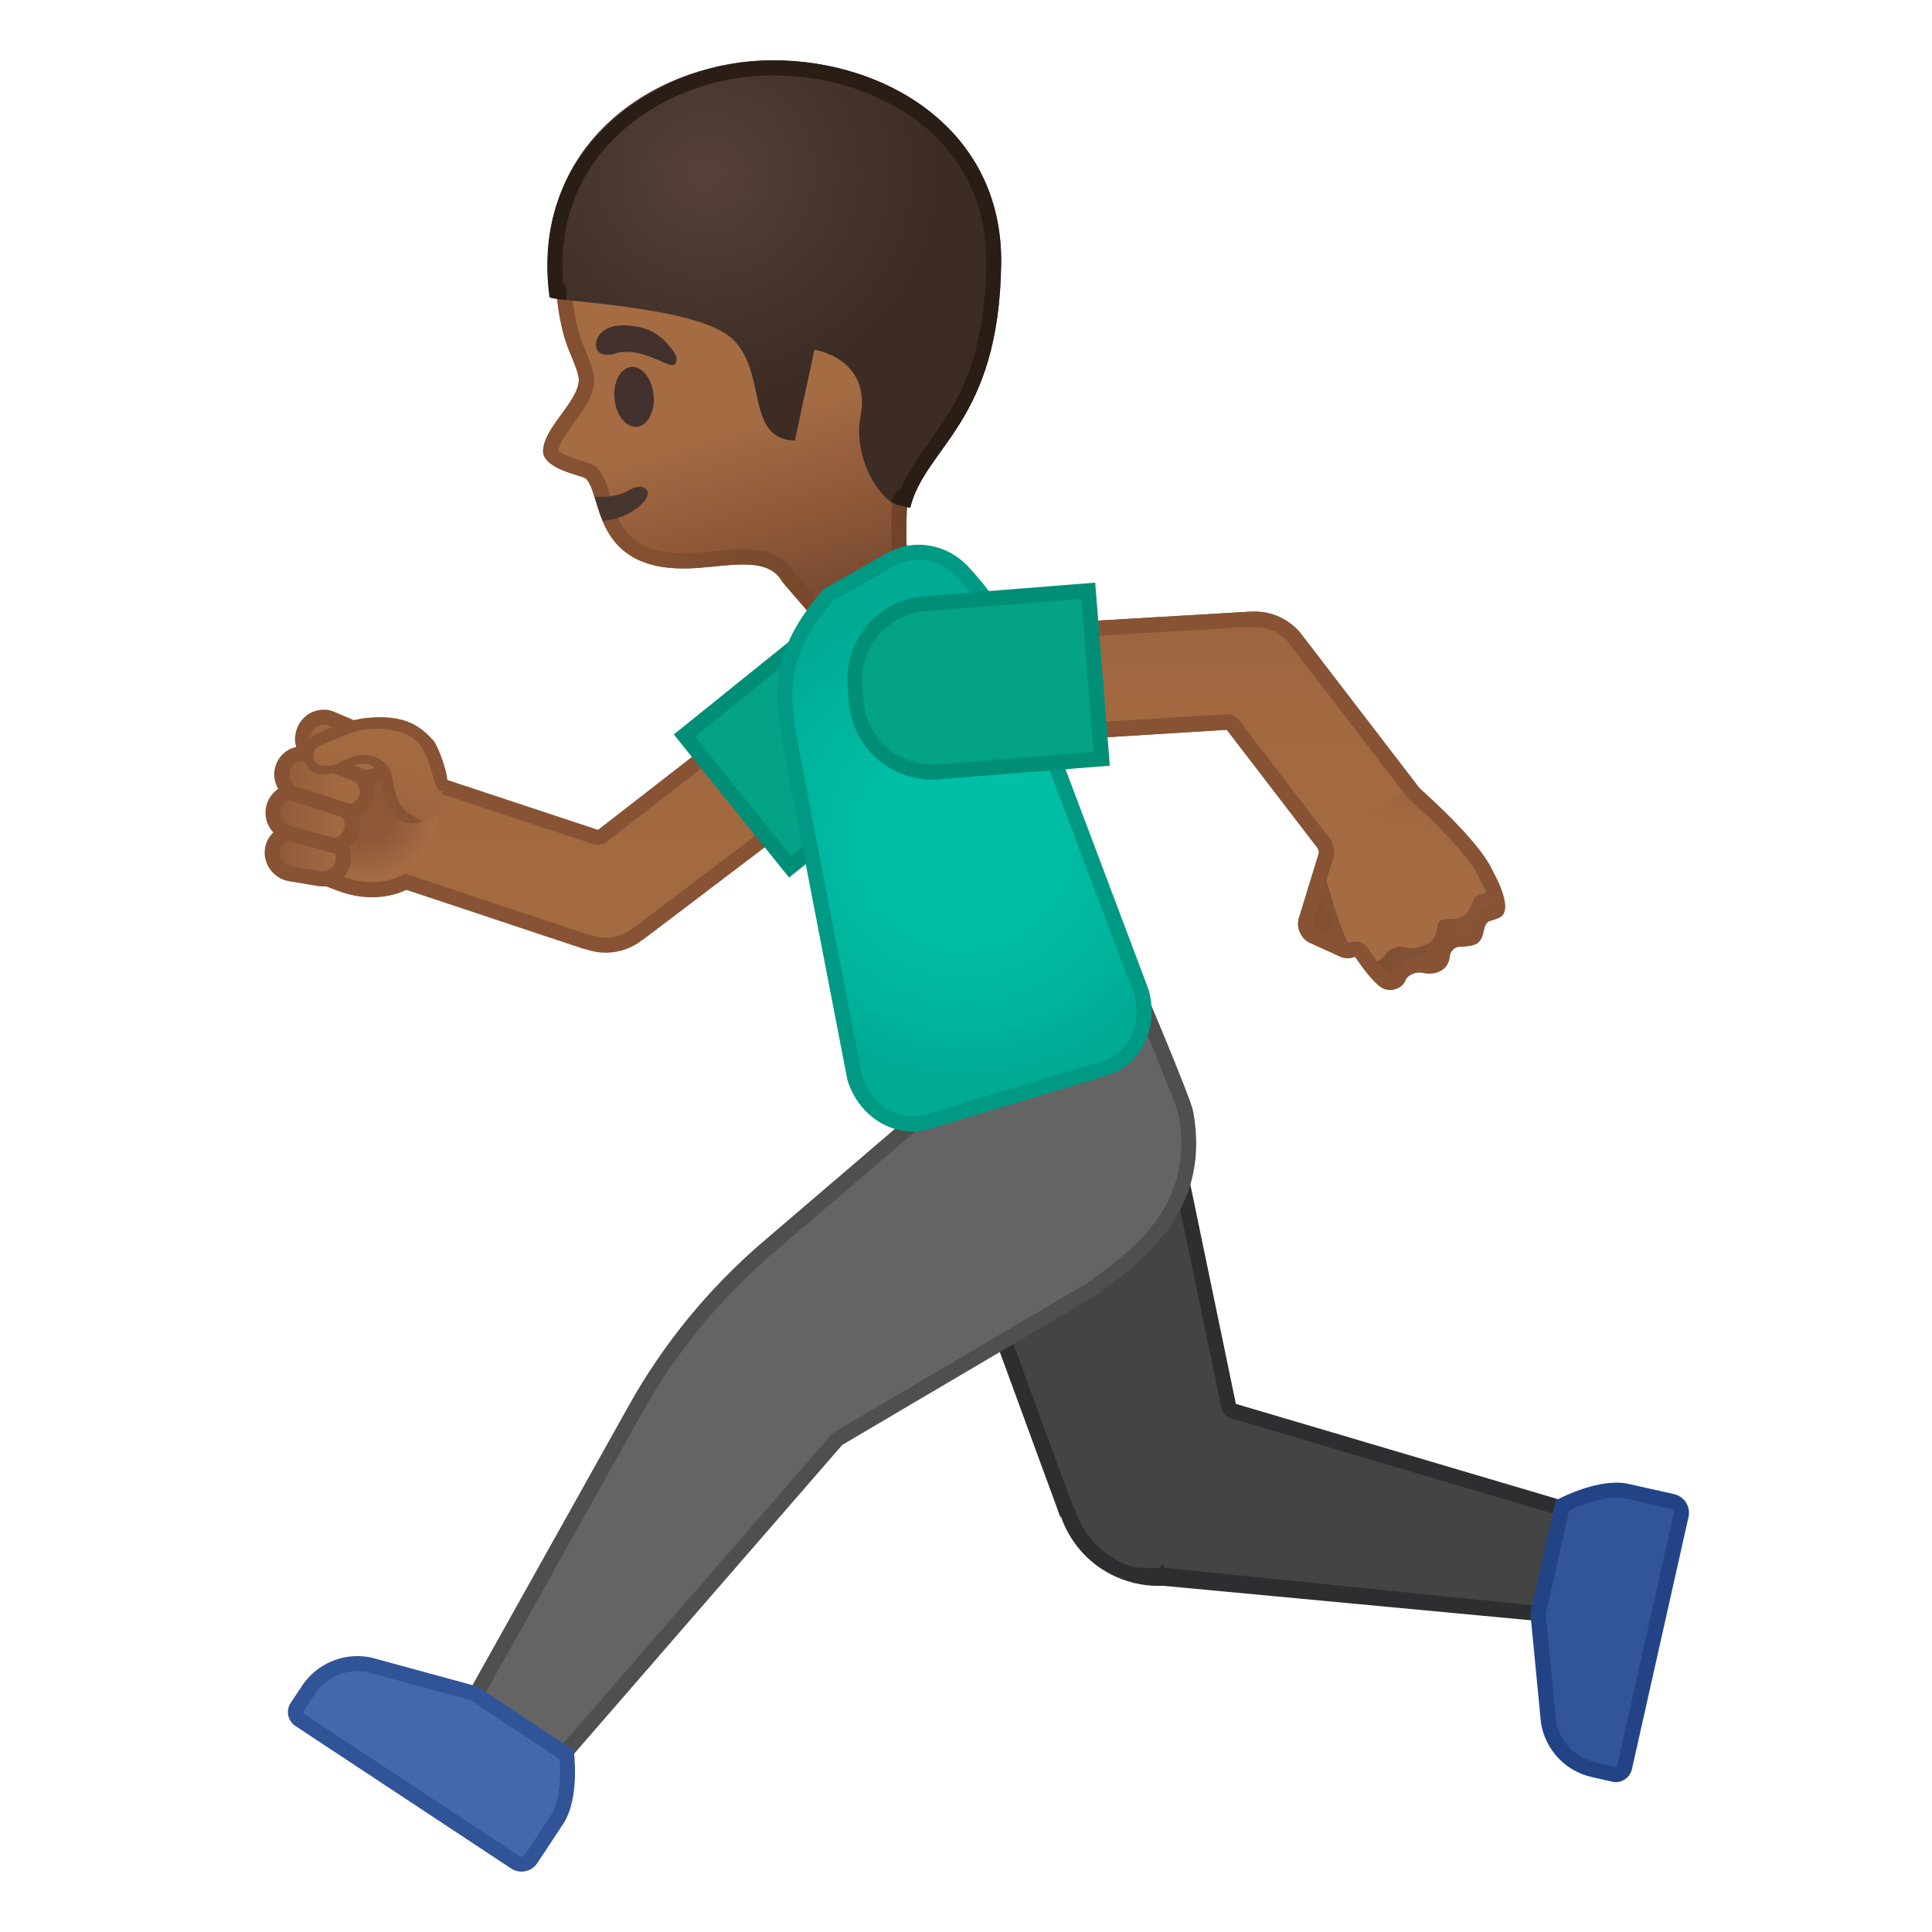 <svg width="128" height="128" style="enable-background:new 0 0 128 128;" xmlns="http://www.w3.org/2000/svg" xmlns:xlink="http://www.w3.org/1999/xlink">
  <g id="Layer_2">
    <g>
      <g>
        <g>
          <linearGradient id="SVGID_1_" gradientUnits="userSpaceOnUse" x1="40.08" x2="40.08" y1="33.809" y2="67.394">
            <stop offset="0" style="stop-color:#8D5738"/>
            <stop offset="0.216" style="stop-color:#97603D"/>
            <stop offset="0.573" style="stop-color:#A26941"/>
            <stop offset="1" style="stop-color:#A56C43"/>
          </linearGradient>
          <path d="M40.12,62.62c-0.4,0-0.8-0.07-1.18-0.21c-0.05-0.02-0.1-0.03-0.16-0.03l-13-4.33 l2.13-6.42l11.54,3.82c0.05,0.02,0.1,0.03,0.16,0.03c0.11,0,0.22-0.04,0.31-0.11l10.31-8l4.14,5.34l-12.03,9.12 c-0.04,0.02-0.07,0.04-0.11,0.06C41.64,62.36,40.89,62.62,40.12,62.62z" style="fill:url(#SVGID_1_);"/>
          <path d="M50.14,48.07l3.53,4.54L42.08,61.4c-0.06,0.03-0.11,0.06-0.16,0.1c-0.51,0.4-1.15,0.62-1.8,0.62 c-0.34,0-0.68-0.06-1.01-0.18c-0.07-0.03-0.15-0.04-0.22-0.05l-12.47-4.16l1.81-5.47l11.06,3.66c0.1,0.03,0.21,0.05,0.31,0.05 c0.22,0,0.44-0.07,0.61-0.21L50.14,48.07 M50.32,46.67l-10.7,8.31L27.6,51l-2.44,7.37l13.61,4.53l0.01-0.02 c0.44,0.16,0.9,0.24,1.35,0.24c0.87,0,1.73-0.29,2.42-0.84l0.01,0.01l12.52-9.5L50.32,46.67L50.32,46.67z" style="fill:#875334;"/>
        </g>
        <g>
          <linearGradient id="SVGID_2_" gradientUnits="userSpaceOnUse" x1="80.794" x2="80.794" y1="26.928" y2="61.838">
            <stop offset="0" style="stop-color:#8D5738"/>
            <stop offset="0.216" style="stop-color:#97603D"/>
            <stop offset="0.573" style="stop-color:#A26941"/>
            <stop offset="1" style="stop-color:#A56C43"/>
          </linearGradient>
          <path d="M81.68,48.04c-0.09-0.12-0.24-0.2-0.4-0.2c-0.01,0-13.09,0.81-13.09,0.81l-0.42-6.75 l15-0.88c0.04,0.01,0.08,0.02,0.12,0.02c0.01,0,0.18-0.01,0.25-0.01c1.15,0,2.22,0.58,2.86,1.55c0.02,0.04,0.05,0.07,0.08,0.09 l7.74,10.08l-5.36,4.12L81.68,48.04z" style="fill:url(#SVGID_2_);"/>
          <path d="M82.73,41.53c0.05,0.01,0.1,0.01,0.16,0.01c0.02,0,0.04,0,0.07,0c0.06,0,0.13-0.01,0.19-0.01 c0.98,0,1.9,0.5,2.44,1.33c0.04,0.05,0.08,0.1,0.12,0.15l7.42,9.66l-4.57,3.51l-6.47-8.44c-0.19-0.25-0.48-0.39-0.79-0.39 c-0.02,0-0.04,0-0.06,0l-12.56,0.78l-0.35-5.75L82.73,41.53 M82.89,40.52l-15.65,0.92l0.48,7.75l13.56-0.84l7.08,9.23 l6.16-4.73l-8.09-10.55l-0.01,0c-0.74-1.13-1.99-1.78-3.28-1.78c-0.08,0-0.17,0-0.25,0.01L82.89,40.52L82.89,40.52z" style="fill:#875334;"/>
        </g>
      </g>
      <g>
        <path d="M77.09,104.57c-0.16,0-0.24,0-0.33,0c-0.47,0-0.95-0.05-1.42-0.16l-0.08-0.01 c-0.02-0.01-0.05-0.02-0.07-0.02c-0.48-0.12-0.93-0.29-1.34-0.5c-1.45-0.75-2.54-2.01-3.08-3.55c-0.03-0.08-0.07-0.14-0.12-0.2 L61.1,74.11l15.39-4.6l4.91,23.61c0.04,0.18,0.17,0.33,0.35,0.38l23.6,6.98l-1.71,6.58L77.09,104.57z" style="fill:#444444;"/>
        <path d="M76.11,70.14l4.8,23.08c0.07,0.36,0.34,0.65,0.7,0.76l23.14,6.85l-1.48,5.7l-26.12-2.66 c-0.03,0-0.06-0.21-0.09-0.21c-0.01,0-0.03,0-0.04,0c-0.08,0-0.16,0.22-0.24,0.22c-0.44,0-0.88,0.05-1.31-0.05 c-0.03-0.01-0.06,0.04-0.08,0.04c-0.02-0.01-0.04,0.02-0.05,0.01c-0.44-0.11-0.86-0.26-1.23-0.45c-1.33-0.69-2.34-1.84-2.84-3.27 c-0.04-0.11-0.09-0.2-0.16-0.29l-9.32-25.42L76.11,70.14 M76.87,68.87l-16.42,4.91l9.8,26.73l0.04-0.03c0.56,1.6,1.7,3,3.32,3.83 c0.47,0.24,0.95,0.42,1.44,0.54l-0.01,0.02l0.17,0.02c0.51,0.12,1.02,0.18,1.54,0.18c0.09,0,0.19,0,0.28-0.01l26.97,2.53 l1.94-7.46l-24.06-7.12L76.87,68.87L76.87,68.87z" style="fill:#2D2E30;"/>
      </g>
      <g>
        <g>
          <g>
            <g>
              <linearGradient id="SVGID_3_" gradientTransform="matrix(0.956 -0.294 0.294 0.956 -13.864 -143.266)" gradientUnits="userSpaceOnUse" x1="12.334" x2="12.334" y1="166.878" y2="194.229">
                <stop offset="0.55" style="stop-color:#A56C43"/>
                <stop offset="0.83" style="stop-color:#8D5738"/>
                <stop offset="1" style="stop-color:#7A4C32"/>
              </linearGradient>
              <path d="M60.92,8.59c-3.64-4.08-10.35-4.62-15.57-2.98c-5.84,1.83-8.45,6.59-8.53,12.17 c-0.03,2.02,0.31,3.99,0.84,5.34c0.06,0.16,0.57,1.33,0.64,1.72c0.43,1.44-2.21,3.31-2.32,4.98 c-0.08,1.26,2.58,1.68,2.81,1.87c1.16,0.96,0.31,6.45,7.38,5.94c2.47-0.18,4.76-0.73,5.68,0.95l4.05,4.69l5.46-0.28 c0,0-3.76-10.02,1.39-17.16C66.27,20.97,63.96,11.99,60.92,8.59z" style="fill:url(#SVGID_3_);"/>
              <g>
                <linearGradient id="SVGID_4_" gradientUnits="userSpaceOnUse" x1="35.883" x2="65.687" y1="29.666" y2="20.505">
                  <stop offset="0" style="stop-color:#875334"/>
                  <stop offset="1" style="stop-color:#663B22"/>
                </linearGradient>
                <path d="M51.01,5.75c3.89,0,7.15,1.25,9.17,3.51c2.91,3.26,4.87,11.71,1.79,15.98 c-4.35,6.02-2.79,13.78-1.93,16.81l-3.68,0.19l-3.67-4.24c-0.85-1.43-2.36-1.6-3.44-1.6c-0.64,0-1.31,0.06-2.02,0.13 c-0.36,0.04-0.73,0.07-1.11,0.1c-0.29,0.02-0.56,0.03-0.82,0.03c-3.72,0-4.33-2.02-4.87-3.8 c-0.24-0.81-0.45-1.5-0.98-1.94c-0.21-0.17-0.43-0.24-0.84-0.37c-1.12-0.34-1.5-0.57-1.61-0.72 c0.06-0.49,0.58-1.19,1.03-1.82c0.75-1.03,1.6-2.19,1.25-3.42c-0.08-0.35-0.31-0.93-0.62-1.69l-0.06-0.15 c-0.51-1.29-0.8-3.15-0.77-4.96c0.05-3.29,1.13-9.13,7.83-11.23C47.35,6.03,49.2,5.75,51.01,5.75 M51.01,4.75 c-1.94,0-3.88,0.3-5.66,0.86c-5.84,1.83-8.45,6.59-8.53,12.17c-0.03,2.02,0.31,3.99,0.84,5.34 c0.06,0.16,0.57,1.33,0.64,1.72c0.43,1.44-2.21,3.31-2.32,4.98c-0.08,1.26,2.58,1.68,2.81,1.87 c1.1,0.91,0.38,5.97,6.49,5.97c0.28,0,0.58-0.01,0.9-0.03c1.09-0.08,2.14-0.23,3.06-0.23c1.16,0,2.11,0.24,2.62,1.18 l4.05,4.69l5.46-0.28c0,0-3.76-10.02,1.39-17.16c3.5-4.85,1.18-13.83-1.85-17.23C58.51,5.9,54.77,4.75,51.01,4.75 L51.01,4.75z" style="fill:url(#SVGID_4_);"/>
              </g>
            </g>
            <g>
              <radialGradient id="SVGID_5_" cx="-6.396" cy="54.774" gradientTransform="matrix(1.03 -0.132 0.133 0.991 46.109 -43.636)" gradientUnits="userSpaceOnUse" r="14.999">
                <stop offset="0" style="stop-color:#554138"/>
                <stop offset="1" style="stop-color:#3C2C23"/>
              </radialGradient>
              <path d="M52.66,29.19l1.3-6.02c0,0,3.79,0.56,3.05,4.44c-0.52,2.74,1.33,5.68,2.57,5.86 l0.72,0.17c1.01-4.09,5.9-5.64,6.03-16.21c0.1-9.17-8.21-13.76-15.89-13.42c-7.35,0.33-15.31,5.71-14.01,15.65 c0.04,0.34,9.66,0.56,12.07,2.77C50.87,24.62,49.34,29.09,52.66,29.19z" style="fill:url(#SVGID_5_);"/>
            </g>
            <g>
              <defs>
                <path id="SVGID_6_" d="M59.22,22.44l0.37,9.83l-0.58,0.97c0,0,0.39,0.22,0.57,0.24l0.72,0.17 c1.01-4.09,5.9-5.64,6.03-16.21c0.1-9.17-8.21-13.76-15.89-13.42c-7.35,0.33-15.39,6.07-14.05,15.69 c0.01,0.07,1.14,0.16,1.14,0.16l-0.08-1.58l11.23,0.58L59.22,22.44z"/>
              </defs>
              <clipPath id="SVGID_7_">
                <use style="overflow:visible;" xlink:href="#SVGID_6_"/>
              </clipPath>
              <g style="clip-path:url(#SVGID_7_);">
                <path d="M51.25,5c4.22,0,8.28,1.56,10.87,4.18c2.14,2.17,3.26,5.02,3.22,8.25 c-0.08,6.69-2.07,9.47-3.83,11.93c-0.72,1.01-1.41,1.97-1.86,3.1c-0.67-0.32-2.06-2.49-1.65-4.65 c0.28-1.45,0.05-2.69-0.66-3.69c-1.15-1.61-3.15-1.92-3.23-1.93c-0.05-0.01-0.1-0.01-0.15-0.01 c-0.46,0-0.88,0.32-0.98,0.79l-1.08,4.99c-0.38-0.3-0.57-0.93-0.84-2.17c-0.28-1.31-0.64-2.93-1.89-4.09 c-1.79-1.65-6.21-2.25-10.58-2.71c-0.45-0.05-0.93-0.1-1.28-0.14c-0.29-3.39,0.61-6.44,2.64-8.87 c2.45-2.92,6.39-4.78,10.54-4.96C50.74,5.01,50.99,5,51.25,5 M51.25,4c-0.27,0-0.54,0.01-0.8,0.02 c-7.35,0.33-15.35,5.83-14.05,15.65c0.05,0.34,9.7,0.56,12.11,2.77c2.37,2.18,0.84,6.65,4.17,6.76l1.3-6.02 c0,0,3.79,0.56,3.05,4.44c-0.52,2.74,1.33,5.68,2.57,5.86l0.72,0.17c1.01-4.09,5.9-5.64,6.03-16.21 C66.43,8.59,58.69,4,51.25,4L51.25,4z" style="fill:#291D15;"/>
              </g>
            </g>
          </g>
          <path d="M42.24,30.76l-2.64,0.81c0,0,0.45,1.2,0.68,1.68c1.23,2.62,3.49,5.25,8.28,4.26 c0.43-0.09-3.2-5.81-3.2-5.81L42.24,30.76z" style="fill:none;"/>
          <g>
            <defs>
              <path id="SVGID_10_" d="M60.92,8.59c-3.64-4.08-10.35-4.62-15.57-2.98c-7.22,2.26-9.79,8.44-8.46,15.67 c0,0,0.89,2.96,1.15,4.23c0.74,2.48-1.44,2.24-1.69,4.19c-0.24,1.84,2.22,1.79,2.46,1.98c1.16,0.96,0.31,6.45,7.38,5.94 c2.47-0.18,4.76-0.73,5.68,0.95l1.83,4.69l7.68-0.28c0,0-3.76-10.02,1.39-17.16C66.27,20.97,63.96,11.99,60.92,8.59z"/>
            </defs>
            <clipPath id="SVGID_12_">
              <use style="overflow:visible;" xlink:href="#SVGID_10_"/>
            </clipPath>
            <g style="clip-path:url(#SVGID_12_);">
              <path d="M34.87,32.54c1.87,1.97,5.59,2.88,7.7,0.8c0.8-0.79,0.08-1.45-0.88-0.87 c-1.56,0.94-4.58,0.29-5.76-0.95C35.15,30.7,34.1,31.72,34.87,32.54L34.87,32.54z" style="fill:#473530;"/>
            </g>
          </g>
        </g>
        <ellipse cx="41.99" cy="26.28" rx="1.3" ry="1.99" style="fill:#42312C;" transform="matrix(0.996 -0.094 0.094 0.996 -2.286 4.066)"/>
        <path d="M40.8,23.41c-1.26,0.38-1.56-0.45-1.15-1.13c0.31-0.5,1.07-0.92,2.55-0.64 c1.39,0.26,1.97,1.06,2.35,1.54s0.34,0.97,0.02,1.01C44.13,24.26,42.36,22.94,40.8,23.41z" style="fill:#42312C;"/>
      </g>
      <g>
        <defs>
          <path id="SVGID_13_" d="M16.1,57.15c0,0,2.21,1.92,6.26,2.39c3.11,0.36,4.92-0.71,4.92-0.71l-0.46-1.06c0,0,1.01-0.23,1.78-2.17 c0.6-1.52,0.44-2.35,0.44-2.35l0.58-1.57c0,0,1.25-2.25,0.22-3.39c-2.01-2.24-5.88-4.11-9.35-2.31 C17.03,47.79,16.1,57.15,16.1,57.15z"/>
        </defs>
        <clipPath id="SVGID_14_">
          <use style="overflow:visible;" xlink:href="#SVGID_13_"/>
        </clipPath>
        <g style="clip-path:url(#SVGID_14_);">
          <radialGradient id="SVGID_15_" cx="-439.156" cy="138.847" gradientTransform="matrix(0.36 -0.933 0.933 0.36 52.748 -406.018)" gradientUnits="userSpaceOnUse" r="4.636">
            <stop offset="0.4" style="stop-color:#8D5738"/>
            <stop offset="1" style="stop-color:#A56C43"/>
          </radialGradient>
          <path d="M24.66,58.95c-0.71,0-1.44-0.14-2.16-0.42l-2.83-1.09c-0.22-0.92,2.61-7.18,4.01-8.31 c0.22-0.18,0.56-0.27,0.99-0.27c1.23,0,3.02,0.79,4.06,2.31c0.64,0.93,1.22,2.49,0.38,4.64C28.35,57.8,26.72,58.95,24.66,58.95 C24.66,58.95,24.66,58.95,24.66,58.95z" style="fill:url(#SVGID_15_);"/>
          <path d="M24.67,49.36c1.07,0,2.72,0.73,3.65,2.09c0.83,1.21,0.94,2.61,0.33,4.18 c-0.69,1.79-2.15,2.81-3.99,2.81c-0.65,0-1.32-0.13-1.98-0.38l-2.51-0.97c0.2-1.58,2.92-6.84,3.82-7.58 C24.12,49.42,24.37,49.36,24.67,49.36 M24.67,48.36c-0.53,0-0.99,0.12-1.31,0.38c-1.15,0.93-5.25,8.63-3.94,9.14l2.9,1.12 c0.78,0.3,1.57,0.45,2.34,0.45c2.11,0,4.03-1.14,4.92-3.45C31.41,51.26,27.22,48.36,24.67,48.36L24.67,48.36z" style="fill:#875334;"/>
        </g>
        <linearGradient id="SVGID_16_" gradientUnits="userSpaceOnUse" x1="18.036" x2="25.688" y1="52.878" y2="52.878">
          <stop offset="0" style="stop-color:#8D5738"/>
          <stop offset="0.216" style="stop-color:#97603D"/>
          <stop offset="0.573" style="stop-color:#A26941"/>
          <stop offset="1" style="stop-color:#A56C43"/>
        </linearGradient>
        <path d=" M24.85,48.86l-2.87-1.23c-0.7-0.3-1.5,0.03-1.8,0.72c-0.3,0.7-0.12,1.43,0.72,1.8l2.93,1.24l-3.3-1.36 c-0.71-0.27-1.5,0.08-1.77,0.78c-0.19,0.48-0.08,1,0.22,1.37c0.11,0.14,0.07,0.33-0.09,0.4c-0.33,0.16-0.6,0.44-0.73,0.82l0,0.01 c-0.24,0.73,0.15,1.52,0.88,1.76c-0.5,0.14-0.9,0.56-0.99,1.1l0,0.01c-0.11,0.76,0.42,1.48,1.18,1.61l1.92,0.32 c0.76,0.13,1.47-0.39,1.59-1.14l0-0.01c0.07-0.41-0.05-0.8-0.3-1.1c0.38-0.15,0.69-0.45,0.83-0.86l0-0.01 c0.15-0.46,0.05-0.93-0.22-1.29c0.51-0.04,0.98-0.36,1.18-0.87v0c0.22-0.56,0.04-1.16-0.39-1.53c0.68,0.25,1.45-0.07,1.73-0.74 C25.87,49.96,25.55,49.15,24.85,48.86z" style="clip-path:url(#SVGID_14_);fill:url(#SVGID_16_);stroke:#875334;stroke-linecap:round;stroke-linejoin:round;stroke-miterlimit:10;"/>
        <linearGradient id="SVGID_17_" gradientUnits="userSpaceOnUse" x1="19.226" x2="23.4" y1="53.176" y2="53.176">
          <stop offset="0" style="stop-color:#8D5738"/>
          <stop offset="0.216" style="stop-color:#97603D"/>
          <stop offset="0.573" style="stop-color:#A26941"/>
          <stop offset="1" style="stop-color:#A56C43"/>
        </linearGradient>
        <line style="clip-path:url(#SVGID_14_);fill:url(#SVGID_17_);stroke:#875334;stroke-linecap:round;stroke-linejoin:round;stroke-miterlimit:10;" x1="19.23" x2="23.4" y1="52.49" y2="53.86"/>
        <linearGradient id="SVGID_18_" gradientUnits="userSpaceOnUse" x1="19.091" x2="22.413" y1="55.645" y2="55.645">
          <stop offset="0" style="stop-color:#8D5738"/>
          <stop offset="0.216" style="stop-color:#97603D"/>
          <stop offset="0.573" style="stop-color:#A26941"/>
          <stop offset="1" style="stop-color:#A56C43"/>
        </linearGradient>
        <line style="clip-path:url(#SVGID_14_);fill:url(#SVGID_18_);stroke:#875334;stroke-linecap:round;stroke-linejoin:round;stroke-miterlimit:10;" x1="19.09" x2="22.41" y1="55.2" y2="56.09"/>
        <g style="clip-path:url(#SVGID_14_);">
          <g>
            <linearGradient id="SVGID_19_" gradientTransform="matrix(0.829 -0.302 0.289 0.952 5.5 -122.454)" gradientUnits="userSpaceOnUse" x1="-39.293" x2="-33.863" y1="176.96" y2="166.984">
              <stop offset="0" style="stop-color:#8D5738"/>
              <stop offset="0.216" style="stop-color:#97603D"/>
              <stop offset="0.573" style="stop-color:#A26941"/>
              <stop offset="1" style="stop-color:#A56C43"/>
            </linearGradient>
            <path d="M21.3,48.98c0.27-0.1,1.21-0.54,1.83-0.75c0.24-0.08,0.87-0.27,1.11-0.29 c0.79-0.08,3.08,0.01,4.09,1.85c0.78,1.41,2.63,4.94-0.95,4.36c-1.5-0.1-1.47-2.6-2.01-3.12c-0.41-0.4-1.07-0.99-2.79-0.15 c-0.48,0.23-1.34,0.3-1.7-0.11C20.27,50.05,20.51,49.28,21.3,48.98z" style="fill:url(#SVGID_19_);"/>
            <path d="M20.08,49.66c0.1-0.48,0.46-0.86,0.99-1.06c0.09-0.03,1.71-0.89,3.24-1.04 c2.61-0.26,3.6,0.63,4.39,1.48c0.37,0.4,1.56,3.52,0.56,3.39c-0.78-0.1-0.44-3.06-2.43-3.82c-0.91-0.34-1.93-0.36-2.61-0.29 c-0.45,0.05-0.81,0.19-1.06,0.28c-0.41,0.14-0.96,0.37-1.36,0.54c-0.22,0.09-0.4,0.17-0.49,0.2c-0.29,0.11-0.49,0.29-0.53,0.5 c-0.04,0.18,0,0.52,0.19,0.73c0.2,0.22,0.97,0.22,1.41,0.01c0.63-0.3,1.3-0.67,2.01-0.55c0.53,0.09,1.18,0.42,1.44,0.96 c0.25,0.53,0.2,1.96,1.04,2.74c0.35,0.32,1.2,0.69,1.2,0.69s-0.87,0.29-1.4,0.01c-0.75-0.4-1.18-1.41-1.39-2.23 c-0.1-0.37-0.14-1.02-0.25-1.13c-0.35-0.33-0.75-0.82-2.34-0.07c-0.55,0.26-1.65,0.56-2.17-0.01 C20.14,50.59,19.98,50.11,20.08,49.66z" style="fill:#875334;"/>
          </g>
        </g>
      </g>
      <g id="XMLID_96_">
        <path d="M45.34,48.74l8.46-6.82c0.91-0.73,2-1.12,3.16-1.12c1.53,0,2.97,0.68,3.93,1.88l0.69,0.85 c1.74,2.16,1.4,5.34-0.76,7.08l-8.46,6.82L45.34,48.74z" style="fill:#04A287;"/>
        <path d="M56.96,41.3c1.38,0,2.67,0.62,3.54,1.69l0.69,0.85c0.76,0.94,1.11,2.13,0.98,3.33 c-0.13,1.21-0.72,2.29-1.67,3.05l-8.08,6.51l-6.38-7.92l8.08-6.51C54.94,41.65,55.92,41.3,56.96,41.3 M56.96,40.3 c-1.22,0-2.45,0.4-3.47,1.23l-8.85,7.13l7.64,9.48l8.85-7.13c2.38-1.92,2.76-5.4,0.84-7.79l-0.69-0.85 C60.19,41.01,58.58,40.3,56.96,40.3L56.96,40.3z" style="fill:#008F76;"/>
      </g>
      <g>
        <path d="M30.07,114.88l12.03-21.5c2.28-4.08,5.23-7.68,8.78-10.72l10.82-9.26 c0.19-0.16,0.23-0.43,0.1-0.64l-1.41-2.33l14.74-5.28c1.35,3.19,3.34,8,3.44,8.57c1.02,5.58-2.19,8.77-5.8,11.38 c-0.05,0.04-0.09,0.08-0.12,0.13L55.55,95.3c-0.05,0.03-0.09,0.06-0.12,0.1l-20,23.03L30.07,114.88z" style="fill:#646464;"/>
        <path d="M74.85,65.78c1.56,3.68,3.11,7.5,3.23,8.03c1.02,5.57-2.36,8.54-5.61,10.88 c-0.06,0.04-0.12,0.09-0.16,0.15L55.3,94.87c-0.09,0.05-0.18,0.12-0.25,0.21l-19.71,22.7l-4.61-3.05l11.8-21.1 c2.25-4.02,5.17-7.59,8.67-10.59l10.82-9.26c0.37-0.32,0.46-0.86,0.2-1.28l-1.09-1.81L74.85,65.78 M75.4,64.52l-15.77,5.65 l1.73,2.85l-10.82,9.26c-3.58,3.07-6.59,6.74-8.89,10.86l-12.25,21.91l6.11,4.05L55.8,95.73l17.27-10.18l-0.02-0.05 c3.22-2.32,7.14-5.68,6-11.87C78.9,72.75,75.4,64.52,75.4,64.52L75.4,64.52z" style="fill:#4F4F4F;"/>
      </g>
      <g>
        <path d="M107.05,117.56c-0.04,0-0.09,0-0.13-0.02l-1.36-0.31c-1.56-0.36-2.72-1.62-2.96-3.2l-0.69-7.13 l1.62-7.17c0.55-0.27,2.15-1,3.57-1c0.26,0,0.5,0.02,0.72,0.07l3,0.67c0.41,0.09,0.67,0.5,0.57,0.91l-3.75,16.71 C107.57,117.37,107.33,117.56,107.05,117.56L107.05,117.56z" style="fill:#325599;"/>
        <path d="M107.09,99.23c0.22,0,0.43,0.02,0.61,0.06l3,0.67c0.09,0.02,0.14,0.07,0.16,0.11 c0.03,0.04,0.05,0.11,0.03,0.2l-3.75,16.71c-0.01,0.05-0.06,0.08-0.11,0.08c0,0-0.01,0-0.01,0l-1.35-0.31 c-1.35-0.32-2.36-1.4-2.58-2.77l-0.68-7.05l1.55-6.86C104.6,99.77,105.92,99.23,107.09,99.23 M107.09,98.23 c-1.89,0-4.01,1.17-4.01,1.17l-1.69,7.48l0.7,7.24c0.27,1.78,1.6,3.21,3.35,3.61l1.36,0.31c0.08,0.02,0.17,0.03,0.25,0.03 c0.5,0,0.96-0.35,1.07-0.86l3.75-16.71c0.15-0.68-0.27-1.35-0.95-1.51l-3-0.67C107.65,98.25,107.37,98.23,107.09,98.23 L107.09,98.23z" style="fill:#224487;"/>
      </g>
      <g>
        <radialGradient id="SVGID_20_" cx="63.893" cy="55.532" gradientUnits="userSpaceOnUse" r="15.818">
          <stop offset="0.364" style="stop-color:#00BFA5"/>
          <stop offset="0.812" style="stop-color:#00B29A"/>
          <stop offset="1" style="stop-color:#00AB94"/>
        </radialGradient>
        <path d="M60.45,74.47c-1.71,0-3.28-1.27-3.83-3.08l-4.13-21.4c-0.71-3.88-1.17-6.45,2.4-10.57 L59,37.08c0.57-0.32,1.21-0.49,1.86-0.49c1.06,0,2.1,0.46,2.85,1.25c1.52,1.61,2.59,3.22,3.18,4.78l8.7,23.09 c0.32,1.05,0.24,2.18-0.22,3.15c-0.45,0.95-1.23,1.63-2.18,1.92l-11.78,3.55C61.11,74.43,60.78,74.47,60.45,74.47z" style="fill:url(#SVGID_20_);"/>
        <path d="M60.86,37.09L60.86,37.09c0.93,0,1.83,0.4,2.49,1.09c1.45,1.54,2.52,3.13,3.08,4.61l8.69,23.05 c0.57,1.94-0.35,3.93-2.06,4.45l-11.78,3.55c-0.27,0.08-0.55,0.12-0.84,0.12c-1.47,0-2.84-1.1-3.33-2.68l-4.13-21.39 c-0.7-3.85-1.13-6.2,2.23-10.1l4.04-2.3C59.74,37.24,60.3,37.09,60.86,37.09 M60.86,36.09c-0.72,0-1.45,0.18-2.1,0.56l-4.19,2.38 c-3.78,4.33-3.28,7.13-2.57,11.06l4.14,21.45c0.62,2.07,2.42,3.43,4.31,3.43c0.37,0,0.75-0.05,1.13-0.17l11.78-3.55 c2.25-0.68,3.47-3.24,2.72-5.73l-8.7-23.09c-0.74-1.93-2.07-3.66-3.29-4.95C63.21,36.57,62.04,36.09,60.86,36.09L60.86,36.09z" style="fill:#009984;"/>
      </g>
      <g id="XMLID_94_">
        <linearGradient id="SVGID_21_" gradientUnits="userSpaceOnUse" x1="85.998" x2="89.891" y1="58.965" y2="58.965">
          <stop offset="0" style="stop-color:#7A4C32"/>
          <stop offset="1" style="stop-color:#8D5738"/>
        </linearGradient>
        <path d="M89,55.51L89,55.51c-0.66-0.2-1.36,0.17-1.57,0.83l-1.38,4.51 c-0.2,0.66,0.17,1.36,0.83,1.57h0c0.66,0.2,1.36-0.17,1.57-0.83l1.38-4.51C90.04,56.42,89.67,55.72,89,55.51z" style="fill:url(#SVGID_21_);"/>
      </g>
      <g id="XMLID_91_">
        <linearGradient id="SVGID_22_" gradientUnits="userSpaceOnUse" x1="86.048" x2="90.552" y1="61.775" y2="61.775">
          <stop offset="0" style="stop-color:#7A4C32"/>
          <stop offset="1" style="stop-color:#8D5738"/>
        </linearGradient>
        <path d="M90.44,62.75L90.44,62.75c0.29-0.63,0.01-1.37-0.62-1.66l-2-0.91 c-0.63-0.29-1.37-0.01-1.66,0.62l0,0c-0.29,0.63-0.01,1.37,0.62,1.66l2,0.91C89.41,63.66,90.15,63.38,90.44,62.75z" style="fill:url(#SVGID_22_);"/>
      </g>
      <g>
        <linearGradient id="SVGID_23_" gradientUnits="userSpaceOnUse" x1="89.297" x2="99.71" y1="60.158" y2="60.158">
          <stop offset="0" style="stop-color:#7A4C32"/>
          <stop offset="1" style="stop-color:#8D5738"/>
        </linearGradient>
        <path d="M89.3,57.85l5.28-3.12l4.17,2.73c0,0,1.46,2.38,0.79,3.18 c-0.22,0.26-0.85,0.31-0.99,0.45c-0.35,0.35-0.16,0.95-0.64,1.37c-0.24,0.2-0.89,0.25-1.27,0.26c-0.24,0.01-0.54,0.29-0.57,0.53 c-0.07,0.52-0.2,0.79-0.55,1.02c-0.36,0.24-0.82,0.27-1.27,0.17c-0.44-0.1-1,0.13-1.16,0.55c-0.13,0.37-0.79,0.78-1.45,0.49 c-0.73-0.32-2.02-2.34-2.02-2.34L89.3,57.85z" style="fill:url(#SVGID_23_);"/>
      </g>
      <g>
        <linearGradient id="SVGID_24_" gradientTransform="matrix(-0.788 0.374 0.385 0.811 -223.678 21.784)" gradientUnits="userSpaceOnUse" x1="-315.709" x2="-310.753" y1="180.054" y2="187.168">
          <stop offset="0" style="stop-color:#8D5738"/>
          <stop offset="0.216" style="stop-color:#97603D"/>
          <stop offset="0.573" style="stop-color:#A26941"/>
          <stop offset="1" style="stop-color:#A56C43"/>
        </linearGradient>
        <path d="M87.26,55.98l6.49-4.01c0,0,6.71,5.78,5.06,7c-0.13,0.09-0.64,0.26-0.84,0.32 c-0.24,0.07-0.31,0.24-0.41,0.48c-0.15,0.38-0.35,0.82-0.66,0.97s-0.76,0.17-1.14,0.15c-0.27-0.02-0.49,0.18-0.53,0.45 c-0.08,0.58-0.16,0.95-0.7,1.2c-0.43,0.21-0.95,0.39-1.39,0.23c-0.47-0.17-1.15,0.1-1.4,0.53c-0.14,0.24-0.64,0.63-1.43,0.53 C89.1,63.66,87.26,55.98,87.26,55.98z" style="fill:url(#SVGID_24_);"/>
      </g>
      <line style="fill:none;" x1="93.63" x2="92.54" y1="64.42" y2="62.96"/>
      <path d="M82.73,41.53c0.05,0.01,0.1,0.01,0.16,0.01c0.02,0,0.04,0,0.07,0c0.06,0,0.13-0.01,0.19-0.01 c0.98,0,1.9,0.5,2.44,1.33c0.04,0.05,0.07,0.1,0.12,0.15l7.53,9.81c0.04,0.05,0.08,0.1,0.13,0.14c1.82,1.62,4.13,3.96,4.64,5.22 c0.01,0.04,0.03,0.07,0.05,0.11c0.44,0.81,0.62,1.39,0.65,1.68c-0.03,0.01-0.06,0.02-0.08,0.02c-0.26,0.08-0.55,0.16-0.78,0.4 c-0.37,0.37-0.46,0.8-0.53,1.09c-0.01,0.06-0.03,0.13-0.04,0.18c-0.1,0.02-0.31,0.05-0.67,0.06c-0.73,0.02-1.43,0.67-1.53,1.4 c-0.03,0.23-0.06,0.28-0.06,0.29c0,0-0.01,0.01-0.05,0.03c-0.08,0.05-0.18,0.06-0.26,0.06c-0.07,0-0.15-0.01-0.24-0.03 c-0.14-0.03-0.29-0.05-0.44-0.05c-0.8,0-1.54,0.46-1.84,1.13c-0.02,0.01-0.06,0.03-0.09,0.03c-0.02,0-0.04,0-0.04-0.01 c-0.17-0.1-0.7-0.64-1.45-1.76c-0.19-0.28-0.51-0.44-0.83-0.44c-0.13,0-0.26,0.03-0.39,0.08c-0.04,0.02-0.08,0.02-0.11,0.02 c-0.03,0-0.06-0.01-0.09-0.02l-2-0.91c-0.05-0.02-0.08-0.08-0.1-0.13c-0.01-0.03-0.03-0.05-0.04-0.08l-0.01-0.02c0,0,0,0,0-0.01 c-0.03-0.07-0.04-0.13-0.02-0.18l1.34-4.36c0.05-0.18,0.06-0.36,0.01-0.54l-0.07-0.27c-0.03-0.13-0.09-0.26-0.18-0.37 l-6.04-7.87c-0.19-0.25-0.48-0.39-0.79-0.39c-0.02,0-0.04,0-0.06,0l-12.56,0.78l-0.35-5.75L82.73,41.53 M82.89,40.52 l-15.65,0.92l0.48,7.75l13.56-0.84l6.04,7.87c0.02,0.07,0.04,0.17,0.07,0.27l-1.34,4.36c-0.09,0.31-0.05,0.62,0.07,0.88 c0,0.01,0.01,0.02,0.01,0.03c0.02,0.04,0.04,0.07,0.06,0.11c0.12,0.25,0.31,0.46,0.58,0.59l2,0.91c0.16,0.08,0.34,0.11,0.5,0.11 c0.17,0,0.34-0.04,0.5-0.1c0.36,0.53,1.29,1.85,1.87,2.11c0.16,0.07,0.31,0.1,0.46,0.1c0.48,0,0.89-0.31,0.99-0.59 c0.13-0.36,0.55-0.57,0.94-0.57c0.07,0,0.15,0.01,0.22,0.02c0.15,0.04,0.31,0.05,0.46,0.05c0.29,0,0.57-0.07,0.81-0.22 c0.35-0.23,0.48-0.51,0.55-1.02c0.03-0.24,0.33-0.53,0.57-0.53c0.38-0.01,1.04-0.05,1.27-0.26c0.48-0.41,0.29-1.02,0.64-1.37 c0.14-0.14,0.77-0.19,0.99-0.45c0.52-0.61-0.23-2.17-0.6-2.85c-0.72-1.79-3.95-4.74-4.9-5.59l-7.6-9.91l-0.01,0 c-0.74-1.13-1.99-1.78-3.28-1.78c-0.08,0-0.17,0-0.25,0.01L82.89,40.52L82.89,40.52z" style="fill:#875334;"/>
      <g id="XMLID_75_">
        <path d="M61.75,51.16c-2.6,0-4.81-2.04-5.01-4.64l-0.09-1.09c-0.11-1.34,0.32-2.64,1.19-3.67 c0.87-1.02,2.09-1.65,3.43-1.75l10.83-0.86l0.89,11.14l-10.84,0.87C62.02,51.16,61.88,51.16,61.75,51.16 C61.75,51.16,61.75,51.16,61.75,51.16z" style="fill:#04A287;"/>
        <path d="M71.64,39.68l0.81,10.14l-10.34,0.82c-0.12,0.01-0.25,0.01-0.37,0.01c-2.35,0-4.33-1.83-4.52-4.18 l-0.09-1.09c-0.1-1.21,0.28-2.38,1.07-3.3c0.79-0.92,1.88-1.48,3.09-1.58L71.64,39.68 M72.56,38.6l-11.33,0.9 c-3.05,0.24-5.32,2.91-5.08,5.96l0.09,1.09c0.23,2.9,2.66,5.1,5.51,5.1c0.15,0,0.3-0.01,0.45-0.02l11.33-0.9L72.56,38.6 L72.56,38.6z" style="fill:#008F76;"/>
      </g>
      <g>
        <path d="M34.55,123.5c-0.15,0-0.29-0.04-0.42-0.13l-14.29-9.44c-0.13-0.09-0.22-0.22-0.26-0.38 c-0.03-0.16,0-0.32,0.09-0.45l0.77-1.16c0.72-1.08,1.93-1.72,3.23-1.72c0.27,0,0.55,0.03,0.82,0.09l6.91,1.88l6.13,4.06 c0.07,0.72,0.22,3.02-0.65,4.34l-1.7,2.57C35.04,123.37,34.81,123.5,34.55,123.5z" style="fill:#4568AD;"/>
        <path d="M23.68,110.72c0.23,0,0.46,0.02,0.69,0.07l6.83,1.86l5.87,3.89c0.08,0.99,0.06,2.78-0.6,3.78 l-1.7,2.57c-0.07,0.11-0.18,0.12-0.22,0.12c-0.05,0-0.1-0.01-0.14-0.04l-14.29-9.44c-0.02-0.02-0.04-0.04-0.04-0.06 c-0.01-0.03,0-0.05,0.01-0.07l0.77-1.15C21.49,111.28,22.54,110.72,23.68,110.72 M23.68,109.72c-1.44,0-2.82,0.71-3.65,1.94 l-0.77,1.16c-0.34,0.51-0.2,1.19,0.31,1.53l14.29,9.44c0.21,0.14,0.45,0.21,0.69,0.21c0.41,0,0.81-0.2,1.05-0.57l1.7-2.57 c1.16-1.74,0.71-4.9,0.71-4.9l-6.39-4.23l-7.01-1.91C24.29,109.75,23.98,109.72,23.68,109.72L23.68,109.72z" style="fill:#315499;"/>
      </g>
    </g>
  </g>
  <g id="Layer_3" style="display:none;">
    <g style="display:inline;">
      <g style="opacity:0.6;">
        <circle cx="-71.9" cy="64" r="28" style="opacity:0.61;fill:none;stroke:#000000;stroke-width:0.263;stroke-miterlimit:10;"/>
        <line style="opacity:0.61;fill:none;stroke:#000000;stroke-width:0.25;stroke-miterlimit:10;" x1="-51.9" x2="-51.9" y1="0" y2="128"/>
        <line style="opacity:0.61;fill:none;stroke:#000000;stroke-width:0.25;stroke-miterlimit:10;" x1="-91.9" x2="-91.9" y1="0" y2="128"/>
        <line style="opacity:0.61;fill:none;stroke:#000000;stroke-width:0.25;stroke-miterlimit:10;" x1="-71.9" x2="-71.9" y1="0" y2="128"/>
        <line style="opacity:0.61;fill:none;stroke:#000000;stroke-width:0.25;stroke-miterlimit:10;" x1="-7.9" x2="-135.9" y1="64" y2="64"/>
        <line style="opacity:0.61;fill:none;stroke:#000000;stroke-width:0.25;stroke-miterlimit:10;" x1="-7.9" x2="-135.9" y1="44" y2="44"/>
        <line style="opacity:0.61;fill:none;stroke:#000000;stroke-width:0.25;stroke-miterlimit:10;" x1="-7.9" x2="-135.9" y1="83.75" y2="83.75"/>
        <line style="opacity:0.61;fill:none;stroke:#000000;stroke-width:0.25;stroke-miterlimit:10;" x1="-7.9" x2="-135.9" y1="128" y2="0"/>
        <line style="opacity:0.61;fill:none;stroke:#000000;stroke-width:0.25;stroke-miterlimit:10;" x1="-135.9" x2="-7.9" y1="128" y2="0"/>
        <g style="opacity:0.61;">
          <path d="M-71.9,4.26c32.94,0,59.74,26.8,59.74,59.74s-26.8,59.74-59.74,59.74s-59.74-26.8-59.74-59.74S-104.85,4.26-71.9,4.26 M-71.9,4c-33.14,0-60,26.86-60,60s26.86,60,60,60s60-26.86,60-60S-38.76,4-71.9,4L-71.9,4z"/>
        </g>
        <path d="M-27.93,115.97h-87.94 c-4.42,0-8.03-3.61-8.03-8.03V20.03c0-4.42,3.61-8.03,8.03-8.03h87.94c4.42,0,8.03,3.61,8.03,8.03v87.91 C-19.9,112.36-23.52,115.97-27.93,115.97z" style="opacity:0.61;fill:none;stroke:#000000;stroke-width:0.258;stroke-miterlimit:10;"/>
        <path d="M-35.9,124h-72 c-4.4,0-8-3.6-8-8V12c0-4.4,3.6-8,8-8h72c4.4,0,8,3.6,8,8v104C-27.9,120.4-31.5,124-35.9,124z" style="opacity:0.61;fill:none;stroke:#000000;stroke-width:0.263;stroke-miterlimit:10;"/>
        <path d="M-22.13,108h-99.54 c-5.63,0-10.23-4.6-10.23-10.23V30.28c0-5.63,4.6-10.23,10.23-10.23h99.54c5.63,0,10.23,4.6,10.23,10.23v67.48 C-11.9,103.4-16.51,108-22.13,108z" style="opacity:0.61;fill:none;stroke:#000000;stroke-width:0.263;stroke-miterlimit:10;"/>
      </g>
      <g>
        <g style="opacity:0.2;">
          <defs>
            <rect id="SVGID_8_" height="128" style="opacity:0.2;" width="128" x="-135.9" y="0"/>
          </defs>
          <clipPath id="SVGID_25_">
            <use style="overflow:visible;" xlink:href="#SVGID_8_"/>
          </clipPath>
          <g style="clip-path:url(#SVGID_25_);">
            <g>
              <line style="fill:none;stroke:#000000;stroke-width:0.25;stroke-miterlimit:10;" x1="-163.9" x2="-163.9" y1="160" y2="-32"/>
              <line style="fill:none;stroke:#000000;stroke-width:0.25;stroke-miterlimit:10;" x1="-159.9" x2="-159.9" y1="160" y2="-32"/>
              <line style="fill:none;stroke:#000000;stroke-width:0.25;stroke-miterlimit:10;" x1="-155.9" x2="-155.9" y1="160" y2="-32"/>
              <line style="fill:none;stroke:#000000;stroke-width:0.25;stroke-miterlimit:10;" x1="-151.9" x2="-151.9" y1="160" y2="-32"/>
              <line style="fill:none;stroke:#000000;stroke-width:0.25;stroke-miterlimit:10;" x1="-147.9" x2="-147.9" y1="160" y2="-32"/>
              <line style="fill:none;stroke:#000000;stroke-width:0.25;stroke-miterlimit:10;" x1="-143.9" x2="-143.9" y1="160" y2="-32"/>
              <line style="fill:none;stroke:#000000;stroke-width:0.25;stroke-miterlimit:10;" x1="-139.9" x2="-139.9" y1="160" y2="-32"/>
              <line style="fill:none;stroke:#000000;stroke-width:0.25;stroke-miterlimit:10;" x1="-135.9" x2="-135.9" y1="160" y2="-32"/>
              <line style="fill:none;stroke:#000000;stroke-width:0.25;stroke-miterlimit:10;" x1="-131.9" x2="-131.9" y1="160" y2="-32"/>
              <line style="fill:none;stroke:#000000;stroke-width:0.25;stroke-miterlimit:10;" x1="-127.9" x2="-127.9" y1="160" y2="-32"/>
              <line style="fill:none;stroke:#000000;stroke-width:0.25;stroke-miterlimit:10;" x1="-123.9" x2="-123.9" y1="160" y2="-32"/>
              <line style="fill:none;stroke:#000000;stroke-width:0.25;stroke-miterlimit:10;" x1="-119.9" x2="-119.9" y1="160" y2="-32"/>
              <line style="fill:none;stroke:#000000;stroke-width:0.25;stroke-miterlimit:10;" x1="-115.9" x2="-115.9" y1="160" y2="-32"/>
              <line style="fill:none;stroke:#000000;stroke-width:0.25;stroke-miterlimit:10;" x1="-111.9" x2="-111.9" y1="160" y2="-32"/>
              <line style="fill:none;stroke:#000000;stroke-width:0.25;stroke-miterlimit:10;" x1="-107.9" x2="-107.9" y1="160" y2="-32"/>
              <line style="fill:none;stroke:#000000;stroke-width:0.25;stroke-miterlimit:10;" x1="-103.9" x2="-103.9" y1="160" y2="-32"/>
              <line style="fill:none;stroke:#000000;stroke-width:0.25;stroke-miterlimit:10;" x1="-99.9" x2="-99.9" y1="160" y2="-32"/>
              <line style="fill:none;stroke:#000000;stroke-width:0.25;stroke-miterlimit:10;" x1="-95.9" x2="-95.9" y1="160" y2="-32"/>
              <line style="fill:none;stroke:#000000;stroke-width:0.25;stroke-miterlimit:10;" x1="-91.9" x2="-91.9" y1="160" y2="-32"/>
              <line style="fill:none;stroke:#000000;stroke-width:0.25;stroke-miterlimit:10;" x1="-87.9" x2="-87.9" y1="160" y2="-32"/>
              <line style="fill:none;stroke:#000000;stroke-width:0.25;stroke-miterlimit:10;" x1="-83.9" x2="-83.9" y1="160" y2="-32"/>
              <line style="fill:none;stroke:#000000;stroke-width:0.25;stroke-miterlimit:10;" x1="-79.9" x2="-79.9" y1="160" y2="-32"/>
              <line style="fill:none;stroke:#000000;stroke-width:0.25;stroke-miterlimit:10;" x1="-75.9" x2="-75.9" y1="160" y2="-32"/>
              <line style="fill:none;stroke:#000000;stroke-width:0.25;stroke-miterlimit:10;" x1="-71.9" x2="-71.9" y1="160" y2="-32"/>
              <line style="fill:none;stroke:#000000;stroke-width:0.25;stroke-miterlimit:10;" x1="-67.9" x2="-67.9" y1="160" y2="-32"/>
              <line style="fill:none;stroke:#000000;stroke-width:0.25;stroke-miterlimit:10;" x1="-63.9" x2="-63.9" y1="160" y2="-32"/>
              <line style="fill:none;stroke:#000000;stroke-width:0.25;stroke-miterlimit:10;" x1="-59.9" x2="-59.9" y1="160" y2="-32"/>
              <line style="fill:none;stroke:#000000;stroke-width:0.25;stroke-miterlimit:10;" x1="-55.9" x2="-55.9" y1="160" y2="-32"/>
              <line style="fill:none;stroke:#000000;stroke-width:0.25;stroke-miterlimit:10;" x1="-51.9" x2="-51.9" y1="160" y2="-32"/>
              <line style="fill:none;stroke:#000000;stroke-width:0.25;stroke-miterlimit:10;" x1="-47.9" x2="-47.9" y1="160" y2="-32"/>
              <line style="fill:none;stroke:#000000;stroke-width:0.25;stroke-miterlimit:10;" x1="-43.9" x2="-43.9" y1="160" y2="-32"/>
              <line style="fill:none;stroke:#000000;stroke-width:0.25;stroke-miterlimit:10;" x1="-39.9" x2="-39.9" y1="160" y2="-32"/>
              <line style="fill:none;stroke:#000000;stroke-width:0.25;stroke-miterlimit:10;" x1="-35.9" x2="-35.9" y1="160" y2="-32"/>
              <line style="fill:none;stroke:#000000;stroke-width:0.25;stroke-miterlimit:10;" x1="-31.9" x2="-31.9" y1="160" y2="-32"/>
              <line style="fill:none;stroke:#000000;stroke-width:0.25;stroke-miterlimit:10;" x1="-27.9" x2="-27.9" y1="160" y2="-32"/>
              <line style="fill:none;stroke:#000000;stroke-width:0.25;stroke-miterlimit:10;" x1="-23.9" x2="-23.9" y1="160" y2="-32"/>
              <line style="fill:none;stroke:#000000;stroke-width:0.25;stroke-miterlimit:10;" x1="-19.9" x2="-19.9" y1="160" y2="-32"/>
              <line style="fill:none;stroke:#000000;stroke-width:0.25;stroke-miterlimit:10;" x1="-15.9" x2="-15.9" y1="160" y2="-32"/>
              <line style="fill:none;stroke:#000000;stroke-width:0.25;stroke-miterlimit:10;" x1="-11.9" x2="-11.9" y1="160" y2="-32"/>
              <line style="fill:none;stroke:#000000;stroke-width:0.25;stroke-miterlimit:10;" x1="-7.9" x2="-7.9" y1="160" y2="-32"/>
              <line style="fill:none;stroke:#000000;stroke-width:0.25;stroke-miterlimit:10;" x1="-3.9" x2="-3.9" y1="160" y2="-32"/>
              <line style="fill:none;stroke:#000000;stroke-width:0.25;stroke-miterlimit:10;" x1="0.1" x2="0.1" y1="160" y2="-32"/>
              <line style="fill:none;stroke:#000000;stroke-width:0.25;stroke-miterlimit:10;" x1="1.1" x2="1.1" y1="166.05" y2="-25.95"/>
              <line style="fill:none;stroke:#000000;stroke-width:0.25;stroke-miterlimit:10;" x1="8.1" x2="8.1" y1="160" y2="-32"/>
              <line style="fill:none;stroke:#000000;stroke-width:0.25;stroke-miterlimit:10;" x1="12.1" x2="12.1" y1="160" y2="-32"/>
              <line style="fill:none;stroke:#000000;stroke-width:0.25;stroke-miterlimit:10;" x1="16.1" x2="16.1" y1="160" y2="-32"/>
              <line style="fill:none;stroke:#000000;stroke-width:0.25;stroke-miterlimit:10;" x1="20.1" x2="20.1" y1="160" y2="-32"/>
            </g>
            <g>
              <line style="fill:none;stroke:#000000;stroke-width:0.25;stroke-miterlimit:10;" x1="-167.9" x2="24.1" y1="-28" y2="-28"/>
              <line style="fill:none;stroke:#000000;stroke-width:0.25;stroke-miterlimit:10;" x1="-167.9" x2="24.1" y1="-24" y2="-24"/>
              <line style="fill:none;stroke:#000000;stroke-width:0.25;stroke-miterlimit:10;" x1="-167.9" x2="24.1" y1="-20" y2="-20"/>
              <line style="fill:none;stroke:#000000;stroke-width:0.25;stroke-miterlimit:10;" x1="-167.9" x2="24.1" y1="-16" y2="-16"/>
              <line style="fill:none;stroke:#000000;stroke-width:0.25;stroke-miterlimit:10;" x1="-167.9" x2="24.1" y1="-12" y2="-12"/>
              <line style="fill:none;stroke:#000000;stroke-width:0.25;stroke-miterlimit:10;" x1="-167.9" x2="24.1" y1="-8" y2="-8"/>
              <line style="fill:none;stroke:#000000;stroke-width:0.25;stroke-miterlimit:10;" x1="-167.9" x2="24.1" y1="-4" y2="-4"/>
              <line style="fill:none;stroke:#000000;stroke-width:0.25;stroke-miterlimit:10;" x1="-167.9" x2="24.1" y1="0" y2="0"/>
              <line style="fill:none;stroke:#000000;stroke-width:0.25;stroke-miterlimit:10;" x1="-167.9" x2="24.1" y1="4" y2="4"/>
              <line style="fill:none;stroke:#000000;stroke-width:0.25;stroke-miterlimit:10;" x1="-167.9" x2="24.1" y1="8" y2="8"/>
              <line style="fill:none;stroke:#000000;stroke-width:0.25;stroke-miterlimit:10;" x1="-167.9" x2="24.1" y1="12" y2="12"/>
              <line style="fill:none;stroke:#000000;stroke-width:0.25;stroke-miterlimit:10;" x1="-167.9" x2="24.1" y1="16" y2="16"/>
              <line style="fill:none;stroke:#000000;stroke-width:0.25;stroke-miterlimit:10;" x1="-167.9" x2="24.1" y1="20" y2="20"/>
              <line style="fill:none;stroke:#000000;stroke-width:0.25;stroke-miterlimit:10;" x1="-167.9" x2="24.1" y1="24" y2="24"/>
              <line style="fill:none;stroke:#000000;stroke-width:0.25;stroke-miterlimit:10;" x1="-167.9" x2="24.1" y1="28" y2="28"/>
              <line style="fill:none;stroke:#000000;stroke-width:0.25;stroke-miterlimit:10;" x1="-167.9" x2="24.1" y1="32" y2="32"/>
              <line style="fill:none;stroke:#000000;stroke-width:0.25;stroke-miterlimit:10;" x1="-167.9" x2="24.1" y1="36" y2="36"/>
              <line style="fill:none;stroke:#000000;stroke-width:0.25;stroke-miterlimit:10;" x1="-167.9" x2="24.1" y1="40" y2="40"/>
              <line style="fill:none;stroke:#000000;stroke-width:0.25;stroke-miterlimit:10;" x1="-167.9" x2="24.1" y1="44" y2="44"/>
              <line style="fill:none;stroke:#000000;stroke-width:0.25;stroke-miterlimit:10;" x1="-167.9" x2="24.1" y1="48" y2="48"/>
              <line style="fill:none;stroke:#000000;stroke-width:0.25;stroke-miterlimit:10;" x1="-167.9" x2="24.1" y1="52" y2="52"/>
              <line style="fill:none;stroke:#000000;stroke-width:0.25;stroke-miterlimit:10;" x1="-167.9" x2="24.1" y1="56" y2="56"/>
              <line style="fill:none;stroke:#000000;stroke-width:0.25;stroke-miterlimit:10;" x1="-167.9" x2="24.1" y1="60" y2="60"/>
              <line style="fill:none;stroke:#000000;stroke-width:0.25;stroke-miterlimit:10;" x1="-167.9" x2="24.1" y1="64" y2="64"/>
              <line style="fill:none;stroke:#000000;stroke-width:0.25;stroke-miterlimit:10;" x1="-167.9" x2="24.1" y1="68" y2="68"/>
              <line style="fill:none;stroke:#000000;stroke-width:0.25;stroke-miterlimit:10;" x1="-167.9" x2="24.1" y1="72" y2="72"/>
              <line style="fill:none;stroke:#000000;stroke-width:0.25;stroke-miterlimit:10;" x1="-167.9" x2="24.1" y1="76" y2="76"/>
              <line style="fill:none;stroke:#000000;stroke-width:0.25;stroke-miterlimit:10;" x1="-167.9" x2="24.1" y1="80" y2="80"/>
              <line style="fill:none;stroke:#000000;stroke-width:0.25;stroke-miterlimit:10;" x1="-167.9" x2="24.1" y1="84" y2="84"/>
              <line style="fill:none;stroke:#000000;stroke-width:0.25;stroke-miterlimit:10;" x1="-167.9" x2="24.1" y1="88" y2="88"/>
              <line style="fill:none;stroke:#000000;stroke-width:0.25;stroke-miterlimit:10;" x1="-167.9" x2="24.1" y1="92" y2="92"/>
              <line style="fill:none;stroke:#000000;stroke-width:0.25;stroke-miterlimit:10;" x1="-167.9" x2="24.1" y1="96" y2="96"/>
              <line style="fill:none;stroke:#000000;stroke-width:0.25;stroke-miterlimit:10;" x1="-167.9" x2="24.1" y1="100" y2="100"/>
              <line style="fill:none;stroke:#000000;stroke-width:0.25;stroke-miterlimit:10;" x1="-167.9" x2="24.1" y1="104" y2="104"/>
              <line style="fill:none;stroke:#000000;stroke-width:0.25;stroke-miterlimit:10;" x1="-167.9" x2="24.1" y1="108" y2="108"/>
              <line style="fill:none;stroke:#000000;stroke-width:0.25;stroke-miterlimit:10;" x1="-167.9" x2="24.1" y1="112" y2="112"/>
              <line style="fill:none;stroke:#000000;stroke-width:0.25;stroke-miterlimit:10;" x1="-167.9" x2="24.1" y1="116" y2="116"/>
              <line style="fill:none;stroke:#000000;stroke-width:0.25;stroke-miterlimit:10;" x1="-167.9" x2="24.1" y1="120" y2="120"/>
              <line style="fill:none;stroke:#000000;stroke-width:0.25;stroke-miterlimit:10;" x1="-167.9" x2="24.1" y1="124" y2="124"/>
              <line style="fill:none;stroke:#000000;stroke-width:0.25;stroke-miterlimit:10;" x1="-167.9" x2="24.1" y1="128" y2="128"/>
              <line style="fill:none;stroke:#000000;stroke-width:0.25;stroke-miterlimit:10;" x1="-167.9" x2="24.1" y1="132" y2="132"/>
              <line style="fill:none;stroke:#000000;stroke-width:0.25;stroke-miterlimit:10;" x1="-167.9" x2="24.1" y1="136" y2="136"/>
              <line style="fill:none;stroke:#000000;stroke-width:0.25;stroke-miterlimit:10;" x1="-167.9" x2="24.1" y1="140" y2="140"/>
              <line style="fill:none;stroke:#000000;stroke-width:0.25;stroke-miterlimit:10;" x1="-167.9" x2="24.1" y1="144" y2="144"/>
              <line style="fill:none;stroke:#000000;stroke-width:0.25;stroke-miterlimit:10;" x1="-167.9" x2="24.1" y1="148" y2="148"/>
              <line style="fill:none;stroke:#000000;stroke-width:0.25;stroke-miterlimit:10;" x1="-167.9" x2="24.1" y1="152" y2="152"/>
              <line style="fill:none;stroke:#000000;stroke-width:0.25;stroke-miterlimit:10;" x1="-167.9" x2="24.1" y1="156" y2="156"/>
            </g>
            <path d="M23.85-31.75v191.5h-191.5v-191.5H23.85 M24.1-32h-192v192h192V-32L24.1-32z"/>
          </g>
        </g>
        <g>
          <rect height="128" style="opacity:0.3;fill:#F44336;" width="4" x="-135.9" y="0"/>
          <rect height="128" style="opacity:0.3;fill:#F44336;" width="4" x="-11.9" y="0"/>
          <rect height="120" style="opacity:0.3;fill:#F44336;" transform="matrix(-1.836970e-16 1 -1 -1.836970e-16 -69.902 73.902)" width="4" x="-73.9" y="-58"/>
          <rect height="120" style="opacity:0.3;fill:#F44336;" transform="matrix(-1.836970e-16 1 -1 -1.836970e-16 54.098 197.902)" width="4" x="-73.9" y="66"/>
        </g>
      </g>
    </g>
    <g style="display:inline;">
      <g style="opacity:0.6;">
        <circle cx="64" cy="64" r="28" style="opacity:0.61;fill:none;stroke:#000000;stroke-width:0.263;stroke-miterlimit:10;"/>
        <line style="opacity:0.61;fill:none;stroke:#000000;stroke-width:0.25;stroke-miterlimit:10;" x1="84" x2="84" y1="0" y2="128"/>
        <line style="opacity:0.61;fill:none;stroke:#000000;stroke-width:0.25;stroke-miterlimit:10;" x1="44" x2="44" y1="0" y2="128"/>
        <line style="opacity:0.61;fill:none;stroke:#000000;stroke-width:0.25;stroke-miterlimit:10;" x1="64" x2="64" y1="0" y2="128"/>
        <line style="opacity:0.61;fill:none;stroke:#000000;stroke-width:0.25;stroke-miterlimit:10;" x1="128" x2="0" y1="64" y2="64"/>
        <line style="opacity:0.61;fill:none;stroke:#000000;stroke-width:0.25;stroke-miterlimit:10;" x1="128" x2="0" y1="44" y2="44"/>
        <line style="opacity:0.61;fill:none;stroke:#000000;stroke-width:0.25;stroke-miterlimit:10;" x1="128" x2="0" y1="83.75" y2="83.75"/>
        <line style="opacity:0.61;fill:none;stroke:#000000;stroke-width:0.25;stroke-miterlimit:10;" x1="128" x2="0" y1="128" y2="0"/>
        <line style="opacity:0.61;fill:none;stroke:#000000;stroke-width:0.25;stroke-miterlimit:10;" x1="0" x2="128" y1="128" y2="0"/>
        <g style="opacity:0.61;">
          <path d="M64,4.26c32.94,0,59.74,26.8,59.74,59.74S96.94,123.74,64,123.74S4.26,96.94,4.26,64S31.06,4.26,64,4.26 M64,4 C30.86,4,4,30.86,4,64s26.86,60,60,60s60-26.86,60-60S97.14,4,64,4L64,4z"/>
        </g>
        <path d="M107.97,115.97H20.03 c-4.42,0-8.03-3.61-8.03-8.03V20.03c0-4.42,3.61-8.03,8.03-8.03h87.94c4.42,0,8.03,3.61,8.03,8.03v87.91 C116,112.36,112.39,115.97,107.97,115.97z" style="opacity:0.61;fill:none;stroke:#000000;stroke-width:0.258;stroke-miterlimit:10;"/>
        <path d="M100,124H28c-4.4,0-8-3.6-8-8 V12c0-4.4,3.6-8,8-8h72c4.4,0,8,3.6,8,8v104C108,120.4,104.4,124,100,124z" style="opacity:0.61;fill:none;stroke:#000000;stroke-width:0.263;stroke-miterlimit:10;"/>
        <path d="M113.77,108H14.23 C8.6,108,4,103.4,4,97.77V30.28c0-5.63,4.6-10.23,10.23-10.23h99.54c5.63,0,10.23,4.6,10.23,10.23v67.48 C124,103.4,119.4,108,113.77,108z" style="opacity:0.61;fill:none;stroke:#000000;stroke-width:0.263;stroke-miterlimit:10;"/>
      </g>
      <g>
        <g style="opacity:0.2;">
          <defs>
            <rect id="SVGID_9_" height="128" style="opacity:0.2;" width="128" x="0" y="0"/>
          </defs>
          <clipPath id="SVGID_26_">
            <use style="overflow:visible;" xlink:href="#SVGID_9_"/>
          </clipPath>
          <g style="clip-path:url(#SVGID_26_);">
            <g>
              <line style="fill:none;stroke:#000000;stroke-width:0.25;stroke-miterlimit:10;" x1="-28" x2="-28" y1="160" y2="-32"/>
              <line style="fill:none;stroke:#000000;stroke-width:0.25;stroke-miterlimit:10;" x1="-24" x2="-24" y1="160" y2="-32"/>
              <line style="fill:none;stroke:#000000;stroke-width:0.25;stroke-miterlimit:10;" x1="-20" x2="-20" y1="160" y2="-32"/>
              <line style="fill:none;stroke:#000000;stroke-width:0.25;stroke-miterlimit:10;" x1="-16" x2="-16" y1="160" y2="-32"/>
              <line style="fill:none;stroke:#000000;stroke-width:0.25;stroke-miterlimit:10;" x1="-12" x2="-12" y1="160" y2="-32"/>
              <line style="fill:none;stroke:#000000;stroke-width:0.25;stroke-miterlimit:10;" x1="-8" x2="-8" y1="160" y2="-32"/>
              <line style="fill:none;stroke:#000000;stroke-width:0.25;stroke-miterlimit:10;" x1="-4" x2="-4" y1="160" y2="-32"/>
              <line style="fill:none;stroke:#000000;stroke-width:0.25;stroke-miterlimit:10;" x1="0" x2="0" y1="160" y2="-32"/>
              <line style="fill:none;stroke:#000000;stroke-width:0.25;stroke-miterlimit:10;" x1="4" x2="4" y1="160" y2="-32"/>
              <line style="fill:none;stroke:#000000;stroke-width:0.25;stroke-miterlimit:10;" x1="8" x2="8" y1="160" y2="-32"/>
              <line style="fill:none;stroke:#000000;stroke-width:0.25;stroke-miterlimit:10;" x1="12" x2="12" y1="160" y2="-32"/>
              <line style="fill:none;stroke:#000000;stroke-width:0.25;stroke-miterlimit:10;" x1="16" x2="16" y1="160" y2="-32"/>
              <line style="fill:none;stroke:#000000;stroke-width:0.25;stroke-miterlimit:10;" x1="20" x2="20" y1="160" y2="-32"/>
              <line style="fill:none;stroke:#000000;stroke-width:0.25;stroke-miterlimit:10;" x1="24" x2="24" y1="160" y2="-32"/>
              <line style="fill:none;stroke:#000000;stroke-width:0.25;stroke-miterlimit:10;" x1="28" x2="28" y1="160" y2="-32"/>
              <line style="fill:none;stroke:#000000;stroke-width:0.25;stroke-miterlimit:10;" x1="32" x2="32" y1="160" y2="-32"/>
              <line style="fill:none;stroke:#000000;stroke-width:0.25;stroke-miterlimit:10;" x1="36" x2="36" y1="160" y2="-32"/>
              <line style="fill:none;stroke:#000000;stroke-width:0.25;stroke-miterlimit:10;" x1="40" x2="40" y1="160" y2="-32"/>
              <line style="fill:none;stroke:#000000;stroke-width:0.25;stroke-miterlimit:10;" x1="44" x2="44" y1="160" y2="-32"/>
              <line style="fill:none;stroke:#000000;stroke-width:0.25;stroke-miterlimit:10;" x1="48" x2="48" y1="160" y2="-32"/>
              <line style="fill:none;stroke:#000000;stroke-width:0.25;stroke-miterlimit:10;" x1="52" x2="52" y1="160" y2="-32"/>
              <line style="fill:none;stroke:#000000;stroke-width:0.25;stroke-miterlimit:10;" x1="56" x2="56" y1="160" y2="-32"/>
              <line style="fill:none;stroke:#000000;stroke-width:0.25;stroke-miterlimit:10;" x1="60" x2="60" y1="160" y2="-32"/>
              <line style="fill:none;stroke:#000000;stroke-width:0.25;stroke-miterlimit:10;" x1="64" x2="64" y1="160" y2="-32"/>
              <line style="fill:none;stroke:#000000;stroke-width:0.25;stroke-miterlimit:10;" x1="68" x2="68" y1="160" y2="-32"/>
              <line style="fill:none;stroke:#000000;stroke-width:0.25;stroke-miterlimit:10;" x1="72" x2="72" y1="160" y2="-32"/>
              <line style="fill:none;stroke:#000000;stroke-width:0.25;stroke-miterlimit:10;" x1="76" x2="76" y1="160" y2="-32"/>
              <line style="fill:none;stroke:#000000;stroke-width:0.25;stroke-miterlimit:10;" x1="80" x2="80" y1="160" y2="-32"/>
              <line style="fill:none;stroke:#000000;stroke-width:0.25;stroke-miterlimit:10;" x1="84" x2="84" y1="160" y2="-32"/>
              <line style="fill:none;stroke:#000000;stroke-width:0.25;stroke-miterlimit:10;" x1="88" x2="88" y1="160" y2="-32"/>
              <line style="fill:none;stroke:#000000;stroke-width:0.25;stroke-miterlimit:10;" x1="92" x2="92" y1="160" y2="-32"/>
              <line style="fill:none;stroke:#000000;stroke-width:0.25;stroke-miterlimit:10;" x1="96" x2="96" y1="160" y2="-32"/>
              <line style="fill:none;stroke:#000000;stroke-width:0.25;stroke-miterlimit:10;" x1="100" x2="100" y1="160" y2="-32"/>
              <line style="fill:none;stroke:#000000;stroke-width:0.25;stroke-miterlimit:10;" x1="104" x2="104" y1="160" y2="-32"/>
              <line style="fill:none;stroke:#000000;stroke-width:0.25;stroke-miterlimit:10;" x1="108" x2="108" y1="160" y2="-32"/>
              <line style="fill:none;stroke:#000000;stroke-width:0.25;stroke-miterlimit:10;" x1="112" x2="112" y1="160" y2="-32"/>
              <line style="fill:none;stroke:#000000;stroke-width:0.25;stroke-miterlimit:10;" x1="116" x2="116" y1="160" y2="-32"/>
              <line style="fill:none;stroke:#000000;stroke-width:0.25;stroke-miterlimit:10;" x1="120" x2="120" y1="160" y2="-32"/>
              <line style="fill:none;stroke:#000000;stroke-width:0.25;stroke-miterlimit:10;" x1="124" x2="124" y1="160" y2="-32"/>
              <line style="fill:none;stroke:#000000;stroke-width:0.25;stroke-miterlimit:10;" x1="128" x2="128" y1="160" y2="-32"/>
              <line style="fill:none;stroke:#000000;stroke-width:0.25;stroke-miterlimit:10;" x1="132" x2="132" y1="160" y2="-32"/>
              <line style="fill:none;stroke:#000000;stroke-width:0.25;stroke-miterlimit:10;" x1="136" x2="136" y1="160" y2="-32"/>
              <line style="fill:none;stroke:#000000;stroke-width:0.25;stroke-miterlimit:10;" x1="137" x2="137" y1="166.05" y2="-25.95"/>
              <line style="fill:none;stroke:#000000;stroke-width:0.25;stroke-miterlimit:10;" x1="144" x2="144" y1="160" y2="-32"/>
              <line style="fill:none;stroke:#000000;stroke-width:0.25;stroke-miterlimit:10;" x1="148" x2="148" y1="160" y2="-32"/>
              <line style="fill:none;stroke:#000000;stroke-width:0.25;stroke-miterlimit:10;" x1="152" x2="152" y1="160" y2="-32"/>
              <line style="fill:none;stroke:#000000;stroke-width:0.25;stroke-miterlimit:10;" x1="156" x2="156" y1="160" y2="-32"/>
            </g>
            <g>
              <line style="fill:none;stroke:#000000;stroke-width:0.25;stroke-miterlimit:10;" x1="-32" x2="160" y1="-28" y2="-28"/>
              <line style="fill:none;stroke:#000000;stroke-width:0.25;stroke-miterlimit:10;" x1="-32" x2="160" y1="-24" y2="-24"/>
              <line style="fill:none;stroke:#000000;stroke-width:0.25;stroke-miterlimit:10;" x1="-32" x2="160" y1="-20" y2="-20"/>
              <line style="fill:none;stroke:#000000;stroke-width:0.25;stroke-miterlimit:10;" x1="-32" x2="160" y1="-16" y2="-16"/>
              <line style="fill:none;stroke:#000000;stroke-width:0.25;stroke-miterlimit:10;" x1="-32" x2="160" y1="-12" y2="-12"/>
              <line style="fill:none;stroke:#000000;stroke-width:0.25;stroke-miterlimit:10;" x1="-32" x2="160" y1="-8" y2="-8"/>
              <line style="fill:none;stroke:#000000;stroke-width:0.25;stroke-miterlimit:10;" x1="-32" x2="160" y1="-4" y2="-4"/>
              <line style="fill:none;stroke:#000000;stroke-width:0.25;stroke-miterlimit:10;" x1="-32" x2="160" y1="0" y2="0"/>
              <line style="fill:none;stroke:#000000;stroke-width:0.25;stroke-miterlimit:10;" x1="-32" x2="160" y1="4" y2="4"/>
              <line style="fill:none;stroke:#000000;stroke-width:0.25;stroke-miterlimit:10;" x1="-32" x2="160" y1="8" y2="8"/>
              <line style="fill:none;stroke:#000000;stroke-width:0.25;stroke-miterlimit:10;" x1="-32" x2="160" y1="12" y2="12"/>
              <line style="fill:none;stroke:#000000;stroke-width:0.25;stroke-miterlimit:10;" x1="-32" x2="160" y1="16" y2="16"/>
              <line style="fill:none;stroke:#000000;stroke-width:0.25;stroke-miterlimit:10;" x1="-32" x2="160" y1="20" y2="20"/>
              <line style="fill:none;stroke:#000000;stroke-width:0.25;stroke-miterlimit:10;" x1="-32" x2="160" y1="24" y2="24"/>
              <line style="fill:none;stroke:#000000;stroke-width:0.25;stroke-miterlimit:10;" x1="-32" x2="160" y1="28" y2="28"/>
              <line style="fill:none;stroke:#000000;stroke-width:0.25;stroke-miterlimit:10;" x1="-32" x2="160" y1="32" y2="32"/>
              <line style="fill:none;stroke:#000000;stroke-width:0.25;stroke-miterlimit:10;" x1="-32" x2="160" y1="36" y2="36"/>
              <line style="fill:none;stroke:#000000;stroke-width:0.25;stroke-miterlimit:10;" x1="-32" x2="160" y1="40" y2="40"/>
              <line style="fill:none;stroke:#000000;stroke-width:0.25;stroke-miterlimit:10;" x1="-32" x2="160" y1="44" y2="44"/>
              <line style="fill:none;stroke:#000000;stroke-width:0.25;stroke-miterlimit:10;" x1="-32" x2="160" y1="48" y2="48"/>
              <line style="fill:none;stroke:#000000;stroke-width:0.25;stroke-miterlimit:10;" x1="-32" x2="160" y1="52" y2="52"/>
              <line style="fill:none;stroke:#000000;stroke-width:0.25;stroke-miterlimit:10;" x1="-32" x2="160" y1="56" y2="56"/>
              <line style="fill:none;stroke:#000000;stroke-width:0.25;stroke-miterlimit:10;" x1="-32" x2="160" y1="60" y2="60"/>
              <line style="fill:none;stroke:#000000;stroke-width:0.25;stroke-miterlimit:10;" x1="-32" x2="160" y1="64" y2="64"/>
              <line style="fill:none;stroke:#000000;stroke-width:0.25;stroke-miterlimit:10;" x1="-32" x2="160" y1="68" y2="68"/>
              <line style="fill:none;stroke:#000000;stroke-width:0.25;stroke-miterlimit:10;" x1="-32" x2="160" y1="72" y2="72"/>
              <line style="fill:none;stroke:#000000;stroke-width:0.25;stroke-miterlimit:10;" x1="-32" x2="160" y1="76" y2="76"/>
              <line style="fill:none;stroke:#000000;stroke-width:0.25;stroke-miterlimit:10;" x1="-32" x2="160" y1="80" y2="80"/>
              <line style="fill:none;stroke:#000000;stroke-width:0.25;stroke-miterlimit:10;" x1="-32" x2="160" y1="84" y2="84"/>
              <line style="fill:none;stroke:#000000;stroke-width:0.25;stroke-miterlimit:10;" x1="-32" x2="160" y1="88" y2="88"/>
              <line style="fill:none;stroke:#000000;stroke-width:0.25;stroke-miterlimit:10;" x1="-32" x2="160" y1="92" y2="92"/>
              <line style="fill:none;stroke:#000000;stroke-width:0.25;stroke-miterlimit:10;" x1="-32" x2="160" y1="96" y2="96"/>
              <line style="fill:none;stroke:#000000;stroke-width:0.25;stroke-miterlimit:10;" x1="-32" x2="160" y1="100" y2="100"/>
              <line style="fill:none;stroke:#000000;stroke-width:0.25;stroke-miterlimit:10;" x1="-32" x2="160" y1="104" y2="104"/>
              <line style="fill:none;stroke:#000000;stroke-width:0.25;stroke-miterlimit:10;" x1="-32" x2="160" y1="108" y2="108"/>
              <line style="fill:none;stroke:#000000;stroke-width:0.25;stroke-miterlimit:10;" x1="-32" x2="160" y1="112" y2="112"/>
              <line style="fill:none;stroke:#000000;stroke-width:0.25;stroke-miterlimit:10;" x1="-32" x2="160" y1="116" y2="116"/>
              <line style="fill:none;stroke:#000000;stroke-width:0.25;stroke-miterlimit:10;" x1="-32" x2="160" y1="120" y2="120"/>
              <line style="fill:none;stroke:#000000;stroke-width:0.25;stroke-miterlimit:10;" x1="-32" x2="160" y1="124" y2="124"/>
              <line style="fill:none;stroke:#000000;stroke-width:0.25;stroke-miterlimit:10;" x1="-32" x2="160" y1="128" y2="128"/>
              <line style="fill:none;stroke:#000000;stroke-width:0.25;stroke-miterlimit:10;" x1="-32" x2="160" y1="132" y2="132"/>
              <line style="fill:none;stroke:#000000;stroke-width:0.25;stroke-miterlimit:10;" x1="-32" x2="160" y1="136" y2="136"/>
              <line style="fill:none;stroke:#000000;stroke-width:0.25;stroke-miterlimit:10;" x1="-32" x2="160" y1="140" y2="140"/>
              <line style="fill:none;stroke:#000000;stroke-width:0.25;stroke-miterlimit:10;" x1="-32" x2="160" y1="144" y2="144"/>
              <line style="fill:none;stroke:#000000;stroke-width:0.25;stroke-miterlimit:10;" x1="-32" x2="160" y1="148" y2="148"/>
              <line style="fill:none;stroke:#000000;stroke-width:0.25;stroke-miterlimit:10;" x1="-32" x2="160" y1="152" y2="152"/>
              <line style="fill:none;stroke:#000000;stroke-width:0.25;stroke-miterlimit:10;" x1="-32" x2="160" y1="156" y2="156"/>
            </g>
            <path d="M159.75-31.75v191.5h-191.5v-191.5H159.75 M160-32H-32v192h192V-32L160-32z"/>
          </g>
        </g>
        <g>
          <rect height="128" style="opacity:0.3;fill:#F44336;" width="4" x="0" y="0"/>
          <rect height="128" style="opacity:0.3;fill:#F44336;" width="4" x="124" y="0"/>
          <rect height="120" style="opacity:0.3;fill:#F44336;" transform="matrix(-1.836970e-16 1 -1 -1.836970e-16 66 -62)" width="4" x="62" y="-58"/>
          <rect height="120" style="opacity:0.3;fill:#F44336;" transform="matrix(-1.836970e-16 1 -1 -1.836970e-16 190 62)" width="4" x="62" y="66"/>
        </g>
      </g>
    </g>
    <g style="display:inline;">
      <g style="opacity:0.6;">
        <circle cx="198.23" cy="64" r="28" style="opacity:0.61;fill:none;stroke:#000000;stroke-width:0.263;stroke-miterlimit:10;"/>
        <line style="opacity:0.61;fill:none;stroke:#000000;stroke-width:0.25;stroke-miterlimit:10;" x1="218.23" x2="218.23" y1="0" y2="128"/>
        <line style="opacity:0.61;fill:none;stroke:#000000;stroke-width:0.25;stroke-miterlimit:10;" x1="178.23" x2="178.23" y1="0" y2="128"/>
        <line style="opacity:0.61;fill:none;stroke:#000000;stroke-width:0.25;stroke-miterlimit:10;" x1="198.23" x2="198.23" y1="0" y2="128"/>
        <line style="opacity:0.61;fill:none;stroke:#000000;stroke-width:0.25;stroke-miterlimit:10;" x1="262.23" x2="134.23" y1="64" y2="64"/>
        <line style="opacity:0.61;fill:none;stroke:#000000;stroke-width:0.25;stroke-miterlimit:10;" x1="262.23" x2="134.23" y1="44" y2="44"/>
        <line style="opacity:0.61;fill:none;stroke:#000000;stroke-width:0.25;stroke-miterlimit:10;" x1="262.23" x2="134.23" y1="83.75" y2="83.75"/>
        <line style="opacity:0.61;fill:none;stroke:#000000;stroke-width:0.25;stroke-miterlimit:10;" x1="262.23" x2="134.23" y1="128" y2="0"/>
        <line style="opacity:0.61;fill:none;stroke:#000000;stroke-width:0.25;stroke-miterlimit:10;" x1="134.23" x2="262.23" y1="128" y2="0"/>
        <g style="opacity:0.61;">
          <path d="M198.23,4.26c32.94,0,59.74,26.8,59.74,59.74s-26.8,59.74-59.74,59.74S138.49,96.94,138.49,64S165.29,4.26,198.23,4.26 M198.23,4c-33.14,0-60,26.86-60,60s26.86,60,60,60s60-26.86,60-60S231.37,4,198.23,4L198.23,4z"/>
        </g>
        <path d="M242.2,115.97h-87.94 c-4.42,0-8.03-3.61-8.03-8.03V20.03c0-4.42,3.61-8.03,8.03-8.03h87.94c4.42,0,8.03,3.61,8.03,8.03v87.91 C250.23,112.36,246.62,115.97,242.2,115.97z" style="opacity:0.61;fill:none;stroke:#000000;stroke-width:0.258;stroke-miterlimit:10;"/>
        <path d="M234.23,124h-72 c-4.4,0-8-3.6-8-8V12c0-4.4,3.6-8,8-8h72c4.4,0,8,3.6,8,8v104C242.23,120.4,238.63,124,234.23,124z" style="opacity:0.61;fill:none;stroke:#000000;stroke-width:0.263;stroke-miterlimit:10;"/>
        <path d="M248,108h-99.54 c-5.63,0-10.23-4.6-10.23-10.23V30.28c0-5.63,4.6-10.23,10.23-10.23H248c5.63,0,10.23,4.6,10.23,10.23v67.48 C258.23,103.4,253.63,108,248,108z" style="opacity:0.61;fill:none;stroke:#000000;stroke-width:0.263;stroke-miterlimit:10;"/>
      </g>
      <g>
        <g style="opacity:0.2;">
          <defs>
            <rect id="SVGID_11_" height="128" style="opacity:0.2;" width="128" x="134.23" y="0"/>
          </defs>
          <clipPath id="SVGID_27_">
            <use style="overflow:visible;" xlink:href="#SVGID_11_"/>
          </clipPath>
          <g style="clip-path:url(#SVGID_27_);">
            <g>
              <line style="fill:none;stroke:#000000;stroke-width:0.25;stroke-miterlimit:10;" x1="106.23" x2="106.23" y1="160" y2="-32"/>
              <line style="fill:none;stroke:#000000;stroke-width:0.25;stroke-miterlimit:10;" x1="110.23" x2="110.23" y1="160" y2="-32"/>
              <line style="fill:none;stroke:#000000;stroke-width:0.25;stroke-miterlimit:10;" x1="114.23" x2="114.23" y1="160" y2="-32"/>
              <line style="fill:none;stroke:#000000;stroke-width:0.25;stroke-miterlimit:10;" x1="118.23" x2="118.23" y1="160" y2="-32"/>
              <line style="fill:none;stroke:#000000;stroke-width:0.25;stroke-miterlimit:10;" x1="122.23" x2="122.23" y1="160" y2="-32"/>
              <line style="fill:none;stroke:#000000;stroke-width:0.25;stroke-miterlimit:10;" x1="126.23" x2="126.23" y1="160" y2="-32"/>
              <line style="fill:none;stroke:#000000;stroke-width:0.25;stroke-miterlimit:10;" x1="130.23" x2="130.23" y1="160" y2="-32"/>
              <line style="fill:none;stroke:#000000;stroke-width:0.25;stroke-miterlimit:10;" x1="134.23" x2="134.23" y1="160" y2="-32"/>
              <line style="fill:none;stroke:#000000;stroke-width:0.25;stroke-miterlimit:10;" x1="138.23" x2="138.23" y1="160" y2="-32"/>
              <line style="fill:none;stroke:#000000;stroke-width:0.25;stroke-miterlimit:10;" x1="142.23" x2="142.23" y1="160" y2="-32"/>
              <line style="fill:none;stroke:#000000;stroke-width:0.25;stroke-miterlimit:10;" x1="146.23" x2="146.23" y1="160" y2="-32"/>
              <line style="fill:none;stroke:#000000;stroke-width:0.25;stroke-miterlimit:10;" x1="150.23" x2="150.23" y1="160" y2="-32"/>
              <line style="fill:none;stroke:#000000;stroke-width:0.25;stroke-miterlimit:10;" x1="154.23" x2="154.23" y1="160" y2="-32"/>
              <line style="fill:none;stroke:#000000;stroke-width:0.25;stroke-miterlimit:10;" x1="158.23" x2="158.23" y1="160" y2="-32"/>
              <line style="fill:none;stroke:#000000;stroke-width:0.25;stroke-miterlimit:10;" x1="162.23" x2="162.23" y1="160" y2="-32"/>
              <line style="fill:none;stroke:#000000;stroke-width:0.25;stroke-miterlimit:10;" x1="166.23" x2="166.23" y1="160" y2="-32"/>
              <line style="fill:none;stroke:#000000;stroke-width:0.25;stroke-miterlimit:10;" x1="170.23" x2="170.23" y1="160" y2="-32"/>
              <line style="fill:none;stroke:#000000;stroke-width:0.25;stroke-miterlimit:10;" x1="174.23" x2="174.23" y1="160" y2="-32"/>
              <line style="fill:none;stroke:#000000;stroke-width:0.25;stroke-miterlimit:10;" x1="178.23" x2="178.23" y1="160" y2="-32"/>
              <line style="fill:none;stroke:#000000;stroke-width:0.25;stroke-miterlimit:10;" x1="182.23" x2="182.23" y1="160" y2="-32"/>
              <line style="fill:none;stroke:#000000;stroke-width:0.25;stroke-miterlimit:10;" x1="186.23" x2="186.23" y1="160" y2="-32"/>
              <line style="fill:none;stroke:#000000;stroke-width:0.25;stroke-miterlimit:10;" x1="190.23" x2="190.23" y1="160" y2="-32"/>
              <line style="fill:none;stroke:#000000;stroke-width:0.25;stroke-miterlimit:10;" x1="194.23" x2="194.23" y1="160" y2="-32"/>
              <line style="fill:none;stroke:#000000;stroke-width:0.25;stroke-miterlimit:10;" x1="198.23" x2="198.23" y1="160" y2="-32"/>
              <line style="fill:none;stroke:#000000;stroke-width:0.25;stroke-miterlimit:10;" x1="202.23" x2="202.23" y1="160" y2="-32"/>
              <line style="fill:none;stroke:#000000;stroke-width:0.25;stroke-miterlimit:10;" x1="206.23" x2="206.23" y1="160" y2="-32"/>
              <line style="fill:none;stroke:#000000;stroke-width:0.25;stroke-miterlimit:10;" x1="210.23" x2="210.23" y1="160" y2="-32"/>
              <line style="fill:none;stroke:#000000;stroke-width:0.25;stroke-miterlimit:10;" x1="214.23" x2="214.23" y1="160" y2="-32"/>
              <line style="fill:none;stroke:#000000;stroke-width:0.25;stroke-miterlimit:10;" x1="218.23" x2="218.23" y1="160" y2="-32"/>
              <line style="fill:none;stroke:#000000;stroke-width:0.25;stroke-miterlimit:10;" x1="222.23" x2="222.23" y1="160" y2="-32"/>
              <line style="fill:none;stroke:#000000;stroke-width:0.25;stroke-miterlimit:10;" x1="226.23" x2="226.23" y1="160" y2="-32"/>
              <line style="fill:none;stroke:#000000;stroke-width:0.25;stroke-miterlimit:10;" x1="230.23" x2="230.23" y1="160" y2="-32"/>
              <line style="fill:none;stroke:#000000;stroke-width:0.25;stroke-miterlimit:10;" x1="234.23" x2="234.23" y1="160" y2="-32"/>
              <line style="fill:none;stroke:#000000;stroke-width:0.25;stroke-miterlimit:10;" x1="238.23" x2="238.23" y1="160" y2="-32"/>
              <line style="fill:none;stroke:#000000;stroke-width:0.25;stroke-miterlimit:10;" x1="242.23" x2="242.23" y1="160" y2="-32"/>
              <line style="fill:none;stroke:#000000;stroke-width:0.25;stroke-miterlimit:10;" x1="246.23" x2="246.23" y1="160" y2="-32"/>
              <line style="fill:none;stroke:#000000;stroke-width:0.25;stroke-miterlimit:10;" x1="250.23" x2="250.23" y1="160" y2="-32"/>
              <line style="fill:none;stroke:#000000;stroke-width:0.25;stroke-miterlimit:10;" x1="254.23" x2="254.23" y1="160" y2="-32"/>
              <line style="fill:none;stroke:#000000;stroke-width:0.25;stroke-miterlimit:10;" x1="258.23" x2="258.23" y1="160" y2="-32"/>
              <line style="fill:none;stroke:#000000;stroke-width:0.25;stroke-miterlimit:10;" x1="262.23" x2="262.23" y1="160" y2="-32"/>
              <line style="fill:none;stroke:#000000;stroke-width:0.25;stroke-miterlimit:10;" x1="266.23" x2="266.23" y1="160" y2="-32"/>
              <line style="fill:none;stroke:#000000;stroke-width:0.25;stroke-miterlimit:10;" x1="270.23" x2="270.23" y1="160" y2="-32"/>
              <line style="fill:none;stroke:#000000;stroke-width:0.25;stroke-miterlimit:10;" x1="271.23" x2="271.23" y1="166.05" y2="-25.95"/>
              <line style="fill:none;stroke:#000000;stroke-width:0.25;stroke-miterlimit:10;" x1="278.23" x2="278.23" y1="160" y2="-32"/>
              <line style="fill:none;stroke:#000000;stroke-width:0.25;stroke-miterlimit:10;" x1="282.23" x2="282.23" y1="160" y2="-32"/>
              <line style="fill:none;stroke:#000000;stroke-width:0.25;stroke-miterlimit:10;" x1="286.23" x2="286.23" y1="160" y2="-32"/>
              <line style="fill:none;stroke:#000000;stroke-width:0.25;stroke-miterlimit:10;" x1="290.23" x2="290.23" y1="160" y2="-32"/>
            </g>
            <g>
              <line style="fill:none;stroke:#000000;stroke-width:0.25;stroke-miterlimit:10;" x1="102.23" x2="294.23" y1="-28" y2="-28"/>
              <line style="fill:none;stroke:#000000;stroke-width:0.25;stroke-miterlimit:10;" x1="102.23" x2="294.23" y1="-24" y2="-24"/>
              <line style="fill:none;stroke:#000000;stroke-width:0.25;stroke-miterlimit:10;" x1="102.23" x2="294.23" y1="-20" y2="-20"/>
              <line style="fill:none;stroke:#000000;stroke-width:0.25;stroke-miterlimit:10;" x1="102.23" x2="294.23" y1="-16" y2="-16"/>
              <line style="fill:none;stroke:#000000;stroke-width:0.25;stroke-miterlimit:10;" x1="102.23" x2="294.23" y1="-12" y2="-12"/>
              <line style="fill:none;stroke:#000000;stroke-width:0.25;stroke-miterlimit:10;" x1="102.23" x2="294.23" y1="-8" y2="-8"/>
              <line style="fill:none;stroke:#000000;stroke-width:0.25;stroke-miterlimit:10;" x1="102.23" x2="294.23" y1="-4" y2="-4"/>
              <line style="fill:none;stroke:#000000;stroke-width:0.25;stroke-miterlimit:10;" x1="102.23" x2="294.23" y1="0" y2="0"/>
              <line style="fill:none;stroke:#000000;stroke-width:0.25;stroke-miterlimit:10;" x1="102.23" x2="294.23" y1="4" y2="4"/>
              <line style="fill:none;stroke:#000000;stroke-width:0.25;stroke-miterlimit:10;" x1="102.23" x2="294.23" y1="8" y2="8"/>
              <line style="fill:none;stroke:#000000;stroke-width:0.25;stroke-miterlimit:10;" x1="102.23" x2="294.23" y1="12" y2="12"/>
              <line style="fill:none;stroke:#000000;stroke-width:0.25;stroke-miterlimit:10;" x1="102.23" x2="294.23" y1="16" y2="16"/>
              <line style="fill:none;stroke:#000000;stroke-width:0.25;stroke-miterlimit:10;" x1="102.23" x2="294.23" y1="20" y2="20"/>
              <line style="fill:none;stroke:#000000;stroke-width:0.25;stroke-miterlimit:10;" x1="102.23" x2="294.23" y1="24" y2="24"/>
              <line style="fill:none;stroke:#000000;stroke-width:0.25;stroke-miterlimit:10;" x1="102.23" x2="294.23" y1="28" y2="28"/>
              <line style="fill:none;stroke:#000000;stroke-width:0.25;stroke-miterlimit:10;" x1="102.23" x2="294.23" y1="32" y2="32"/>
              <line style="fill:none;stroke:#000000;stroke-width:0.25;stroke-miterlimit:10;" x1="102.23" x2="294.23" y1="36" y2="36"/>
              <line style="fill:none;stroke:#000000;stroke-width:0.25;stroke-miterlimit:10;" x1="102.23" x2="294.23" y1="40" y2="40"/>
              <line style="fill:none;stroke:#000000;stroke-width:0.25;stroke-miterlimit:10;" x1="102.23" x2="294.23" y1="44" y2="44"/>
              <line style="fill:none;stroke:#000000;stroke-width:0.25;stroke-miterlimit:10;" x1="102.23" x2="294.23" y1="48" y2="48"/>
              <line style="fill:none;stroke:#000000;stroke-width:0.25;stroke-miterlimit:10;" x1="102.23" x2="294.23" y1="52" y2="52"/>
              <line style="fill:none;stroke:#000000;stroke-width:0.25;stroke-miterlimit:10;" x1="102.23" x2="294.23" y1="56" y2="56"/>
              <line style="fill:none;stroke:#000000;stroke-width:0.25;stroke-miterlimit:10;" x1="102.23" x2="294.23" y1="60" y2="60"/>
              <line style="fill:none;stroke:#000000;stroke-width:0.25;stroke-miterlimit:10;" x1="102.23" x2="294.23" y1="64" y2="64"/>
              <line style="fill:none;stroke:#000000;stroke-width:0.25;stroke-miterlimit:10;" x1="102.23" x2="294.23" y1="68" y2="68"/>
              <line style="fill:none;stroke:#000000;stroke-width:0.25;stroke-miterlimit:10;" x1="102.23" x2="294.23" y1="72" y2="72"/>
              <line style="fill:none;stroke:#000000;stroke-width:0.25;stroke-miterlimit:10;" x1="102.23" x2="294.23" y1="76" y2="76"/>
              <line style="fill:none;stroke:#000000;stroke-width:0.25;stroke-miterlimit:10;" x1="102.23" x2="294.23" y1="80" y2="80"/>
              <line style="fill:none;stroke:#000000;stroke-width:0.25;stroke-miterlimit:10;" x1="102.23" x2="294.23" y1="84" y2="84"/>
              <line style="fill:none;stroke:#000000;stroke-width:0.25;stroke-miterlimit:10;" x1="102.23" x2="294.23" y1="88" y2="88"/>
              <line style="fill:none;stroke:#000000;stroke-width:0.25;stroke-miterlimit:10;" x1="102.23" x2="294.23" y1="92" y2="92"/>
              <line style="fill:none;stroke:#000000;stroke-width:0.25;stroke-miterlimit:10;" x1="102.23" x2="294.23" y1="96" y2="96"/>
              <line style="fill:none;stroke:#000000;stroke-width:0.25;stroke-miterlimit:10;" x1="102.23" x2="294.23" y1="100" y2="100"/>
              <line style="fill:none;stroke:#000000;stroke-width:0.25;stroke-miterlimit:10;" x1="102.23" x2="294.23" y1="104" y2="104"/>
              <line style="fill:none;stroke:#000000;stroke-width:0.25;stroke-miterlimit:10;" x1="102.23" x2="294.23" y1="108" y2="108"/>
              <line style="fill:none;stroke:#000000;stroke-width:0.25;stroke-miterlimit:10;" x1="102.23" x2="294.23" y1="112" y2="112"/>
              <line style="fill:none;stroke:#000000;stroke-width:0.25;stroke-miterlimit:10;" x1="102.23" x2="294.23" y1="116" y2="116"/>
              <line style="fill:none;stroke:#000000;stroke-width:0.25;stroke-miterlimit:10;" x1="102.23" x2="294.23" y1="120" y2="120"/>
              <line style="fill:none;stroke:#000000;stroke-width:0.25;stroke-miterlimit:10;" x1="102.23" x2="294.23" y1="124" y2="124"/>
              <line style="fill:none;stroke:#000000;stroke-width:0.25;stroke-miterlimit:10;" x1="102.23" x2="294.23" y1="128" y2="128"/>
              <line style="fill:none;stroke:#000000;stroke-width:0.25;stroke-miterlimit:10;" x1="102.23" x2="294.23" y1="132" y2="132"/>
              <line style="fill:none;stroke:#000000;stroke-width:0.25;stroke-miterlimit:10;" x1="102.23" x2="294.23" y1="136" y2="136"/>
              <line style="fill:none;stroke:#000000;stroke-width:0.25;stroke-miterlimit:10;" x1="102.23" x2="294.23" y1="140" y2="140"/>
              <line style="fill:none;stroke:#000000;stroke-width:0.25;stroke-miterlimit:10;" x1="102.23" x2="294.23" y1="144" y2="144"/>
              <line style="fill:none;stroke:#000000;stroke-width:0.25;stroke-miterlimit:10;" x1="102.23" x2="294.23" y1="148" y2="148"/>
              <line style="fill:none;stroke:#000000;stroke-width:0.25;stroke-miterlimit:10;" x1="102.23" x2="294.23" y1="152" y2="152"/>
              <line style="fill:none;stroke:#000000;stroke-width:0.25;stroke-miterlimit:10;" x1="102.23" x2="294.23" y1="156" y2="156"/>
            </g>
            <path d="M293.98-31.75v191.5h-191.5v-191.5H293.98 M294.23-32h-192v192h192V-32L294.23-32z"/>
          </g>
        </g>
        <g>
          <rect height="128" style="opacity:0.3;fill:#F44336;" width="4" x="134.23" y="0"/>
          <rect height="128" style="opacity:0.3;fill:#F44336;" width="4" x="258.23" y="0"/>
          <rect height="120" style="opacity:0.3;fill:#F44336;" transform="matrix(-1.836970e-16 1 -1 -1.836970e-16 200.23 -196.23)" width="4" x="196.23" y="-58"/>
          <rect height="120" style="opacity:0.3;fill:#F44336;" transform="matrix(-1.836970e-16 1 -1 -1.836970e-16 324.23 -72.23)" width="4" x="196.23" y="66"/>
        </g>
      </g>
    </g>
  </g>
</svg>